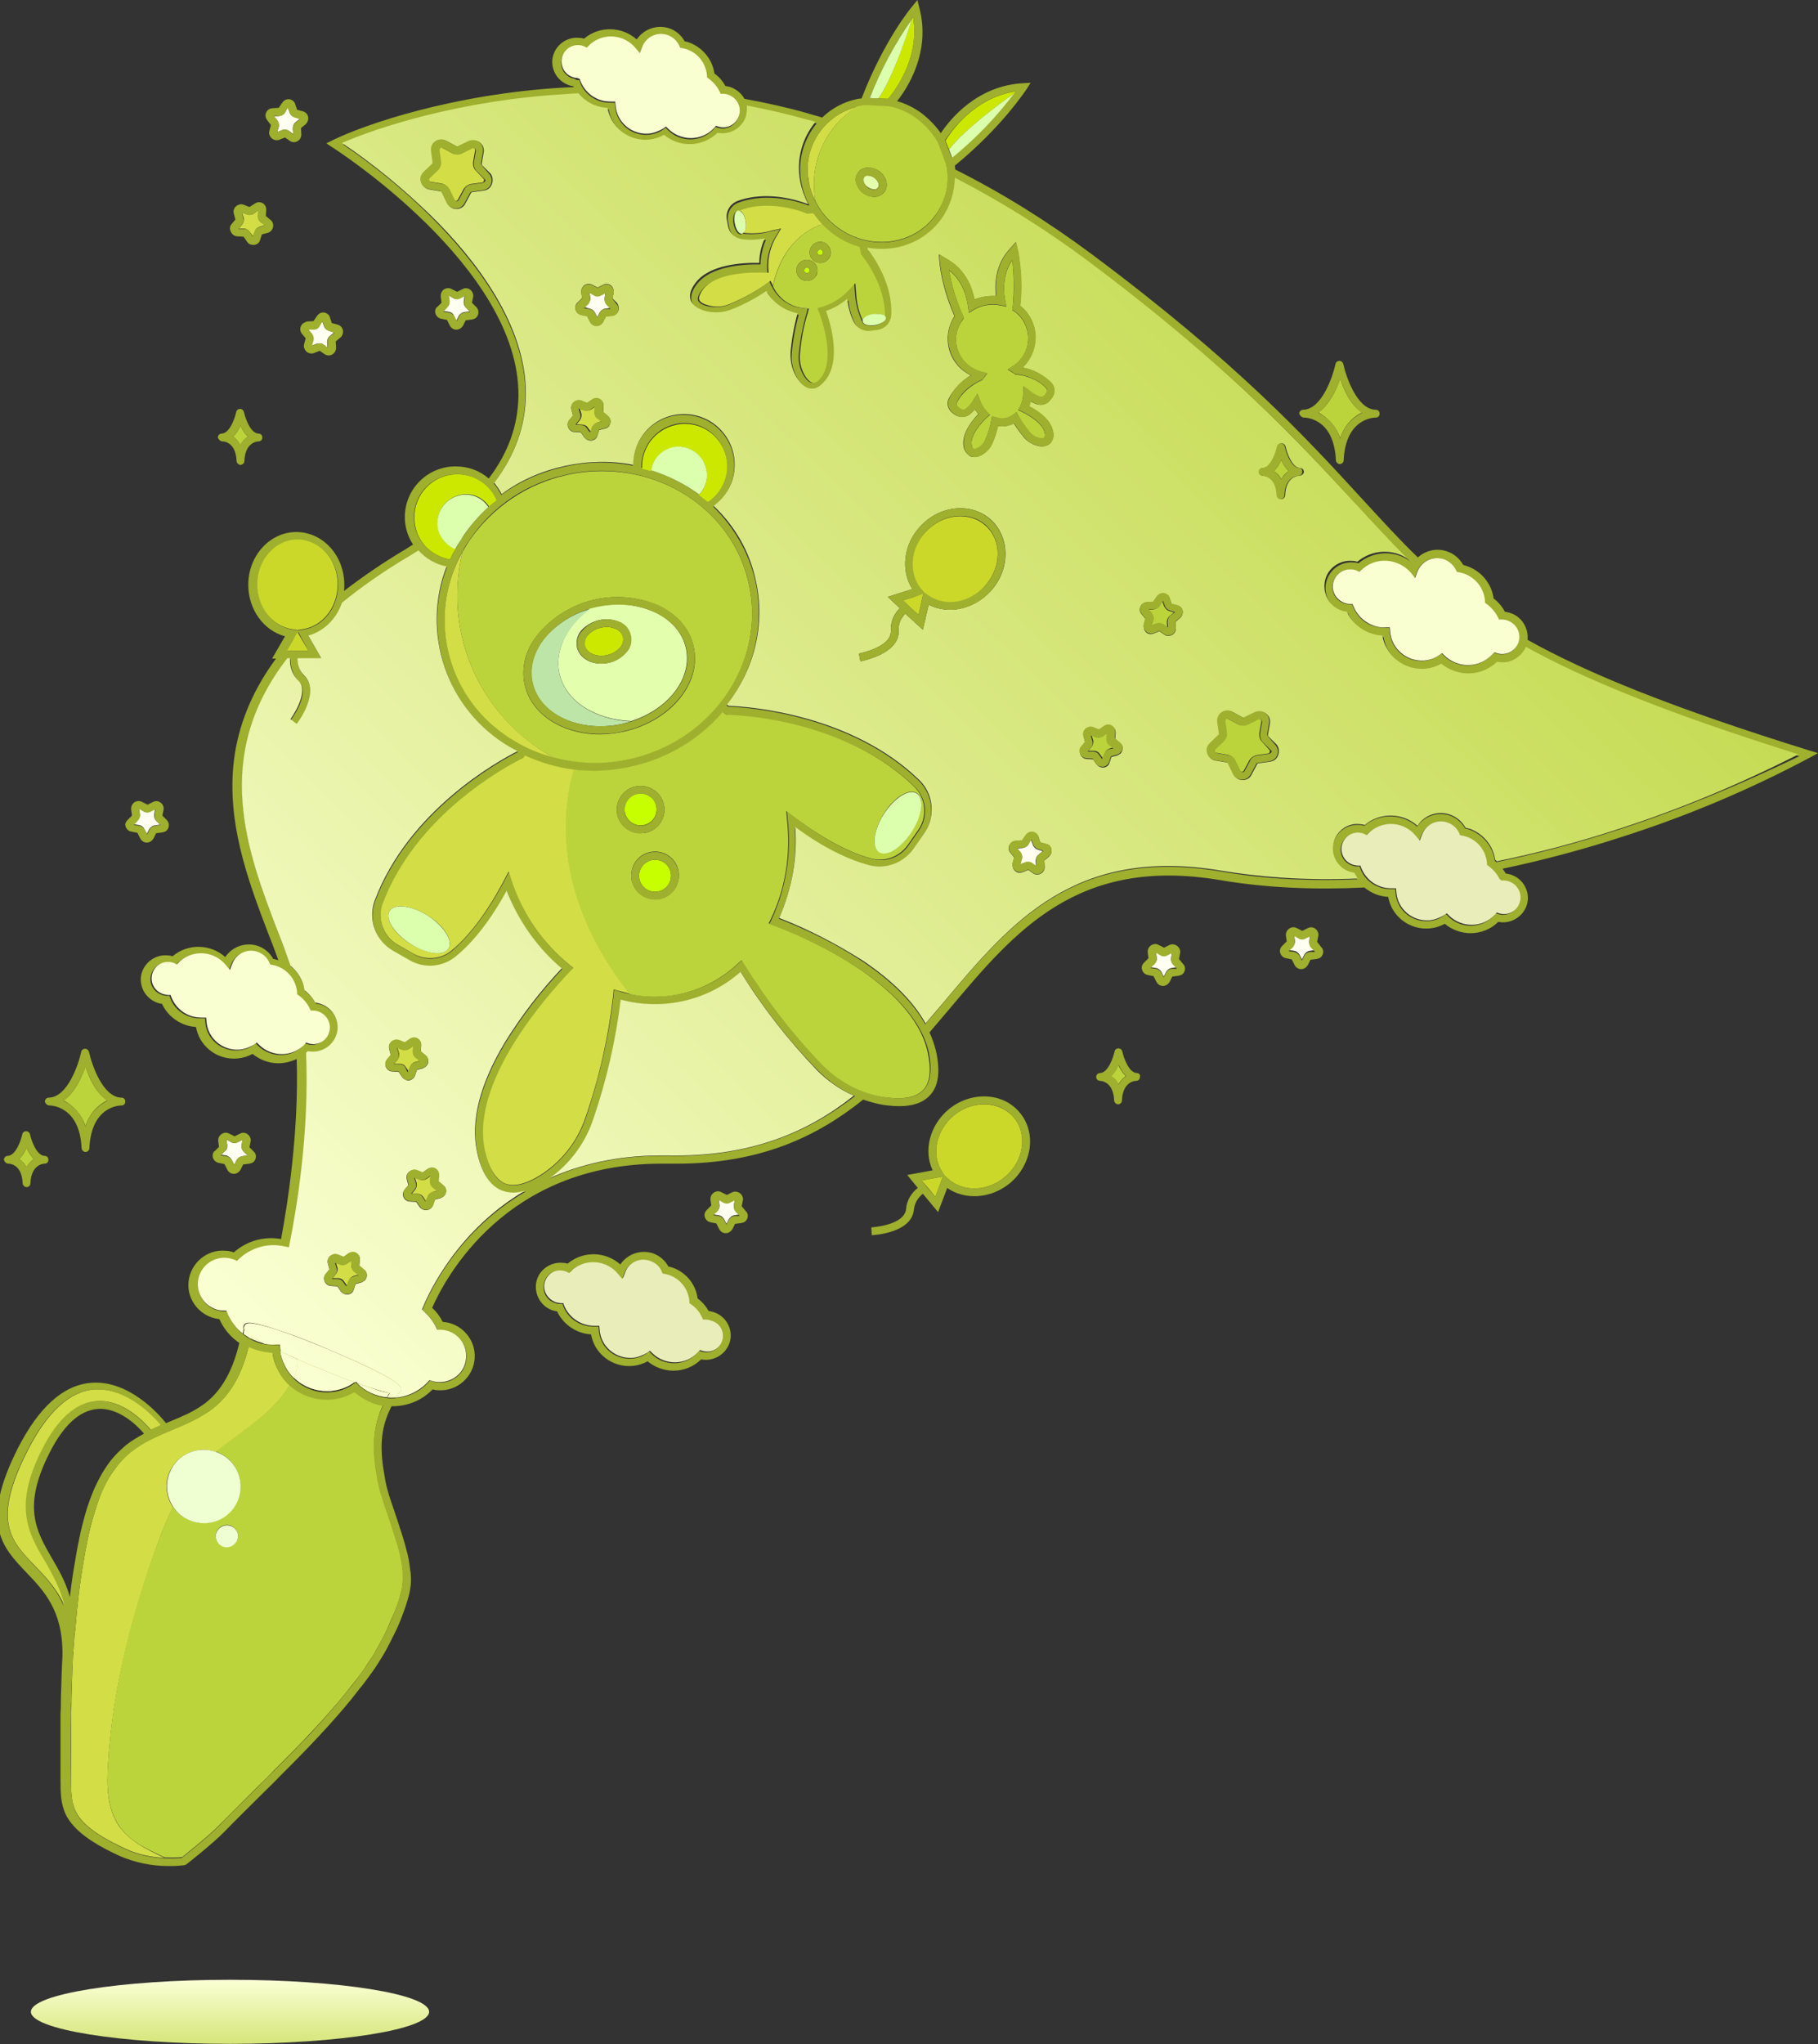 <?xml version="1.0" encoding="utf-8"?>
<!-- Generator: Adobe Illustrator 26.3.1, SVG Export Plug-In . SVG Version: 6.00 Build 0)  -->
<svg version="1.1" xmlns="http://www.w3.org/2000/svg" xmlns:xlink="http://www.w3.org/1999/xlink" x="0px"
	 y="0px" viewBox="0 0 465.7 523.3" style="enable-background:new 0 0 465.7 523.3;" xml:space="preserve">
<rect x="0" y="0" width="465.7" height="523.3" fill="#333333" stroke="none"/>
<style type="text/css">
	.st0{fill:none;}
	.st1{fill:#BBD43B;}
	.st2{fill:#D3DD45;}
	.st3{fill:#9FAF2E;}
	.st4{fill:#F0FFD2;}
	.st5{fill:url(#SVGID_1_);}
	.st6{fill:url(#SVGID_00000116944177632700863370000009012417021541905556_);}
	.st7{fill:url(#SVGID_00000082361581932100598120000007112699518649425327_);}
	.st8{fill:url(#SVGID_00000144329267839942282880000003356147871041685174_);}
	.st9{fill:url(#SVGID_00000057107997915410651010000009391964642352752546_);}
	.st10{fill:url(#SVGID_00000097469946690469307020000012466889741828308661_);}
	.st11{fill:url(#SVGID_00000173848666800759748110000008409326634142932866_);}
	.st12{fill:url(#SVGID_00000183232952478737691280000007534499877189792444_);}
	.st13{fill:#CCE800;}
	.st14{fill:#DCFFAE;}
	.st15{fill:#E3FFAE;}
	.st16{fill:#BEE5A8;}
	.st17{fill:none;stroke:#9FAF2E;stroke-width:0;stroke-linecap:round;stroke-linejoin:round;}
	.st18{fill:#C8FF00;}
	.st19{fill:#CBD82A;}
	.st20{fill:#E9EDB9;}
	.st21{fill:#FAFFD2;}
	.st22{fill:#FEFFF0;}
	.st23{clip-path:url(#SVGID_00000104686245447230925010000013096401983674938788_);}
	.st24{fill:url(#rect_245_00000072242610300377591260000018241986205110441905_);}
  #produce-move{
  transform-origin:calc(100% * 239.1 / 465.7) calc(100% * 265.2 / 523.3);
  animation:fuwa 3s ease infinite;
}
@keyframes fuwa {
  0% {
    transform: translateY(0px);
  }
  50% {
    transform: translateY(20px);
  }
  100% {
    transform: translateY(0px);
  }
}
</style>
<g id="produce-move">
	<path class="st0" d="M20.2,394.4c0.1-0.7,0.3-1.3,0.4-2c0.6-2.8,1.4-5.6,2.4-8.4c0.2-0.6,0.4-1.2,0.7-1.8c0.7-1.8,1.5-3.5,2.5-5.1
		c0.9-1.5,1.9-3,3.1-4.3c0.9-1,1.9-2,2.9-2.8c1.5-1.2,3-2.2,4.7-3c-1.8-2-6.5-6.8-12-6.3c-4.5,0.4-8.6,4.1-12.2,11.2
		c-7,13.7-3.4,19.9,0.6,27c1.7,2.9,3.5,6.1,4.6,9.9c0.4-3.5,0.9-6.8,1.5-10.1C19.6,397.3,19.9,395.9,20.2,394.4z"/>
	<path class="st1" d="M90.8,356.2c-5.4,3.2-12.1,2.3-16.6-1.7c-4.1,7.3-12.2,11.6-18.9,17.1c0.2,0.1,0.3,0.1,0.5,0.2
		c4.8,2,7.1,7.5,5,12.3c0,0,0,0,0,0c-2,4.8-7.5,7.1-12.3,5c-1.8-0.7-3.2-1.9-4.2-3.4c-1.5,3.1-2.8,6.4-4,9.6
		c-6.7,18-11.4,36.8-12.6,56c-0.4,5.5-0.3,11.5,2.8,16.1c2.7,4,7.2,6,11.7,8.1c2.2,0.1,3.8,0,4.5-0.1c1.2-1,7-5.6,9.3-8
		c3.3-3.3,6.7-6.7,10-10c1.4-1.4,2.9-2.8,4.3-4.3c0.6-0.6,1.2-1.2,1.7-1.7c2-2,3.8-3.8,5.5-5.6c2-2.1,3.8-4,5.4-5.8
		c2.7-3,5.1-5.8,7.3-8.7c0.3-0.4,0.6-0.7,0.9-1.1c1.1-1.4,2.1-2.8,3-4.2c0.2-0.3,0.4-0.6,0.6-0.9c0.5-0.7,1.1-1.6,1.6-2.6
		c1-1.8,2.1-3.7,3-5.8c0.6-1.4,1.2-2.7,1.8-4.1c0.7-1.7,1.3-3.5,1.7-5.2c0.4-1.5,0.5-3.1,0.4-4.7c0-0.2,0-0.5,0-0.7
		c-0.2-1.7-0.5-3.4-0.9-5.1c-0.6-2.2-1.3-4.4-2-6.5l-0.8-2.4c-0.5-1.6-1.2-3.4-1.7-5.2c-0.4-1.5-0.8-2.9-1.1-4.4
		c-1.3-7.2-1.4-12.8,1.5-18.9c-0.9-0.1-1.8-0.4-2.7-0.7C93.7,358.3,92.1,357.4,90.8,356.2z M60.7,394.3c-0.6,1.4-2.3,2.1-3.7,1.5
		s-2.1-2.3-1.5-3.7c0.6-1.4,2.3-2.1,3.7-1.5c0,0,0,0,0,0C60.7,391.3,61.4,392.9,60.7,394.3z"/>
	<path class="st2" d="M18,465.3c0,0.1,0.2,0.3,0.5,0.6c-0.2-0.3-0.4-0.6-0.6-0.9C18,465.2,18,465.3,18,465.3z"/>
	<path class="st2" d="M30.5,467.5c-3.1-4.6-3.2-10.5-2.8-16.1c1.2-19.2,6-38,12.6-56c1.2-3.3,2.5-6.5,4-9.6
		c-1.7-2.5-2.2-5.9-0.9-8.9c2-4.6,7.2-6.9,11.9-5.2c6.7-5.5,14.7-9.8,18.9-17.1c-1-0.9-1.9-2-2.6-3.2c-0.9-1.6-1.6-3.3-1.8-5.2
		c-2.1-0.1-4.2-0.6-6.1-1.5c-1.5,6.1-4.3,12.7-10.4,16.7c-1.6,1-3.3,2-5,2.8c-0.5,0.2-1.1,0.5-1.6,0.7c-0.9,0.4-1.8,0.8-2.6,1.1
		c-3.9,1.6-7.5,3.2-10.6,5.7c-1,0.8-1.8,1.6-2.7,2.6c-1.1,1.3-2,2.6-2.9,4c-0.9,1.5-1.7,3.2-2.3,4.8c-0.2,0.6-0.4,1.1-0.6,1.7
		c-0.9,2.7-1.7,5.4-2.3,8.1c-0.1,0.7-0.3,1.3-0.4,2c-0.3,1.4-0.6,2.9-0.8,4.3c-1,5.6-1.7,11.4-2.2,17.8l-0.1,0.8
		c0,0.2,0,0.5-0.1,0.7l-0.3,4.1c0,0.4,0,0.7-0.1,1.1c-0.1,1.5-0.1,3.1-0.2,4.6c-0.1,2-0.1,4.2-0.2,6.3c0,1.3,0,2.7-0.1,4
		c0,5.5,0,11,0,17.1c0,2.6,0,5.6,1.2,8c1.9,4.1,7.8,7.3,12.8,9.6c3.4,1.6,7.1,2.2,9.9,2.3C37.7,473.5,33.3,471.4,30.5,467.5z"/>
	<path class="st3" d="M463.4,192.1c-34.7-10.8-56.5-19.6-72.1-28.3c0.3-2.9-1.4-5.8-4.2-6.8c-0.5-0.2-1.1-0.3-1.6-0.4
		c-0.7-1.3-1.7-2.5-2.9-3.4c-0.5-3.8-3.1-6.9-6.6-8.2c-0.4-0.1-0.8-0.3-1.2-0.4c-0.9-1.6-2.3-2.8-4-3.4c-2.7-1-5.6-0.3-7.6,1.5
		c-4.8-4.6-9.3-9.6-14.3-15c-14.2-15.5-31.9-34.8-69.2-62.6c-11.3-8.4-23-15.7-35-21.7c0-0.3-0.1-0.6-0.1-1
		C257,32.2,262.7,23.1,263,22.8l1-1.6l-1.9,0.1c-11.8,0.6-18.8,9.3-21.1,12.8c-1.3-1.9-3-3.6-4.9-5.1c-1.9-1.4-4.1-2.5-6.3-3.1
		c2.6-3.3,8.7-12.5,5.7-23.9L235,0l-1.2,1.5c-0.3,0.3-7.2,8.5-13.1,23.7c-0.3,0-0.6,0.1-0.9,0.1c-3.6,0.7-6.7,2.4-9.2,4.8
		c-1.2-0.4-2.5-0.7-3.7-1.1c-5.3-1.5-10.7-2.7-16.2-3.7c-0.7-1.3-1.9-2.3-3.3-2.9c-0.5-0.2-1-0.3-1.6-0.4c-0.7-1.3-1.7-2.4-2.8-3.2
		c-0.5-3.6-3-6.6-6.4-7.9c-0.4-0.1-0.8-0.3-1.2-0.3c-0.8-1.5-2.2-2.7-3.8-3.3c-3.1-1.1-6.6,0-8.5,2.8c-3.8-3.4-9.6-3.5-13.5-0.2
		c-0.3-0.1-0.7-0.2-1.1-0.2c-3.4-0.4-6.5,2-7,5.4c-0.4,3.4,2,6.5,5.4,7c0,0.1,0.1,0.1,0.1,0.2c-0.8,0-1.5,0.1-2.3,0.1
		c-28.5,1.6-51.4,9.5-59.5,13.5l-1.6,0.8l1.5,1c0.5,0.3,48.1,30.7,47.7,63.7c-0.1,7.5-2.6,14.5-7.6,21.1c-2.3-2-5.2-3.1-8.5-3.1
		c-7.2,0-13,5.8-13,13c0,2.6,0.8,5,2.1,7c-0.6,0.4-1.3,0.8-1.9,1.2c-5.9,3.5-11.1,7.1-15.8,10.7c0.1-0.5,0.1-1.1,0.1-1.6
		c0-7.5-5.5-13.5-12.3-13.5c-6.8,0-12.3,6.1-12.3,13.5c0,6.3,3.9,11.7,9.4,13.2l-3.3,5.7l1,0c-5.6,7.6-9.1,15.6-10.5,24.1
		c-2.7,16.8,3.3,32.6,8.6,46.5c0.9,2.2,1.7,4.4,2.5,6.6c0,0-0.1,0-0.1,0c-0.4-0.1-0.8-0.3-1.2-0.3c-0.8-1.5-2.2-2.7-3.8-3.3
		c-3.1-1.1-6.6,0-8.5,2.8c-3.8-3.4-9.6-3.5-13.5-0.2c-0.3-0.1-0.7-0.2-1.1-0.2c-3.4-0.4-6.5,2-7,5.4c-0.4,3.4,2,6.5,5.4,7
		c1.6,3.4,5,5.7,8.7,5.9c0.2,1.1,0.6,2.2,1.1,3.1c2.7,4.7,8.6,6.4,13.4,3.8c1.8,1.5,4.2,2.4,6.6,2.4l0,0c1.6,0,3.2-0.4,4.7-1.1
		c0.6,18.9-2.4,37.5-4,46.1c-4.4-0.8-8.8,0.5-12.1,3.4c-0.6-0.2-1.3-0.4-2-0.4c-4.8-0.5-9.1,3.1-9.6,7.9c-0.5,4.8,3.1,9.1,7.9,9.6
		c1.1,2.5,2.9,4.6,5.1,6.1c-1.4,5.9-4,12.3-9.7,16.1c-1.5,1-3.1,1.9-4.8,2.6c-0.5,0.2-1,0.5-1.6,0.7c-0.9,0.4-1.7,0.7-2.6,1.1
		c0,0-0.1,0-0.1,0c-1.8-2.3-9.6-11.1-19.2-10.3c-7.1,0.6-13.3,6.2-18.7,16.7c-9.8,19.4-4,25.4,2.1,31.8c4.6,4.8,9.4,9.8,9.3,21.1
		l0,0c0,0,0,0.1,0,0.1c-0.1,1.5-0.1,3.1-0.2,4.6c-0.1,2.1-0.1,4.2-0.2,6.3c0,1.4,0,2.7-0.1,4.1c0,5.5,0,11,0,17.1c0,2.8,0,6,1.4,8.8
		c0.1,0.2,0.2,0.4,0.3,0.6c0.2,0.3,0.4,0.6,0.6,0.9c2.7,3.9,8.2,6.9,12.8,9c3.9,1.7,8.2,2.6,12.4,2.6H44c1.1,0,2.1-0.1,3.2-0.2
		l0.5-0.2c0.3-0.2,7.1-5.6,9.7-8.3c3.2-3.3,6.7-6.7,10-10c1.4-1.4,2.9-2.8,4.3-4.3c0.6-0.6,1.2-1.2,1.7-1.7c2-2,3.8-3.8,5.5-5.6
		c2-2.1,3.8-4,5.5-5.9c2.7-3,5.2-5.9,7.4-8.8v0c0.3-0.4,0.6-0.8,0.9-1.1c1.1-1.4,2.1-2.8,3.1-4.2c0.2-0.3,0.4-0.6,0.6-0.9
		c0.5-0.8,1.1-1.7,1.7-2.7c1.1-1.8,2.1-3.9,3.1-5.9c0.7-1.4,1.3-2.8,1.8-4.2c0.7-1.8,1.3-3.6,1.8-5.5c0.4-1.7,0.6-3.5,0.4-5.3
		c0-0.3,0-0.5-0.1-0.8c-0.2-1.8-0.5-3.7-1-5.4c-0.6-2.3-1.3-4.5-2-6.6l-0.8-2.4c-0.5-1.6-1.2-3.4-1.7-5.1c-0.4-1.4-0.8-2.8-1-4.2
		c-1.3-7.1-1.4-12.4,1.7-18.4c0.1,0,0.1,0,0.2,0l0,0c3.9,0,7.6-1.5,10.3-4.3c0.5,0.1,1,0.2,1.5,0.2c4.8,0.3,9-3.4,9.3-8.2
		c0.3-4.8-3.4-9-8.2-9.3c-0.7-1.4-1.6-2.6-2.7-3.6c3.3-7.5,18.7-36.9,58.7-36.9c0.6,0,1.2,0,1.8,0c0.7,0,1.4,0,2.2,0
		c21.3,0,35.9-6.9,47.7-16.4c2.1,0.7,4.2,1.3,6.4,1.5c5,0.6,8.7-0.3,10.8-2.7c2.2-2.4,2.6-6.3,1.4-11.5c-0.4-1.5-0.9-3-1.6-4.5
		c1.7-2,3.4-4,5.1-6c16.9-20.1,32.9-39.1,69.3-33c12.4,2.1,24.9,2.5,37,1.9c1.7,1.4,3.8,2.3,6.1,2.4c0.2,1.1,0.6,2.2,1.1,3.1
		c2.7,4.7,8.6,6.4,13.4,3.8c1.8,1.5,4.2,2.4,6.6,2.4v0c2.6,0,5.2-1,7.1-2.9c3,0.6,6.1-1.1,7.2-4c1.2-3.2-0.5-6.8-3.7-8
		c-0.5-0.2-1-0.3-1.6-0.4c-0.2-0.4-0.5-0.8-0.8-1.2c11.4-2.4,21.8-5.3,30.7-8.2c16.6-5.3,32.7-12.1,48.1-20.3l2-1.1L463.4,192.1z
		 M362.4,148l0.6-1.7c1.1-2.7,4.1-4.1,6.9-3.1c1.4,0.5,2.5,1.5,3,2.8l0.2,0.5l0.5,0.1c3.6,0.6,6.4,3.6,6.7,7.3l0,0.5l0.4,0.3
		c1.3,0.9,2.3,2,2.9,3.4l0.3,0.6l0.7,0c0.5,0,1.1,0.1,1.6,0.3c2.2,0.8,3.4,3.3,2.7,5.5c-0.8,2.3-3.2,3.6-5.6,2.8l-0.6-0.2l-0.5,0.5
		c-0.1,0.1-0.1,0.1-0.2,0.2c-3.3,3.4-8.7,3.4-12.1,0.1l-0.6-0.6l-0.7,0.5c-1.2,0.8-2.5,1.3-3.9,1.4c-4.5,0.3-8.4-3-8.7-7.5l-0.1-1
		l-1,0c-1.1,0-2.2-0.1-3.3-0.5c-2.3-0.8-4.1-2.6-5-4.9l-0.3-0.6l-0.7,0c-0.5,0-1-0.1-1.4-0.3c-2.3-0.8-3.5-3.4-2.6-5.7
		s3.4-3.5,5.7-2.6c0.1,0,0.1,0.1,0.2,0.1l0.6,0.3l0.5-0.5c0.1-0.1,0.3-0.3,0.5-0.4c3.6-3,9-2.5,12.1,1.1L362.4,148z M260.1,23.4
		c-0.1,0.2-0.2,0.3-0.4,0.5c-4.6,6.1-10,11.6-15.9,16.5c-0.2-0.5-0.5-1.3-0.8-2.1c-0.3-0.7-0.6-1.5-0.9-2.4h0
		C243.4,34,249.4,25,260.1,23.4z M233.6,4.9c0.1-0.2,0.2-0.3,0.3-0.5c1.8,10.6-4.9,19.1-6.4,20.9c-0.9,0-1.8-0.1-2.5-0.1
		c-0.9,0-1.6-0.1-2.2-0.1C225.6,18,229.2,11.2,233.6,4.9z M219.4,27.4c0.7-0.2,1.3-0.3,2-0.4c0.5,0,3.1,0.1,6.4,0.3
		c2.6,0.6,5,1.6,7.1,3.2c2.2,1.6,4,3.6,5.3,5.9c1.1,3,2,5.3,2.2,5.9c0.8,4.4-0.1,9.1-2.8,12.9c-5.6,7.7-16.7,9.1-24.9,3.2
		c-2.5-1.8-4.5-4.1-5.8-6.8c-0.8-1.5-1.3-3.2-1.7-4.9c-0.1-0.4-0.2-0.9-0.2-1.3C206,37,211.5,29.4,219.4,27.4z M226.8,81.4
		c0.1,0.8-1.1,1.6-2.7,1.9c-1.6,0.3-3.1-0.2-3.2-0.9c0,0,0,0,0-0.1c-0.1-0.1-0.2-0.2-0.2-0.3c-1-2.3-1.6-4.7-1.7-7.2l-0.2-2.3
		l-1.6,1.7c-1.9,2.1-4.3,3.6-7,4.4l-1.1,0.3l0.4,1c1,2.7,4,11.9,0.7,16.5c-0.5,0.7-1.3,1.6-2.1,1.6h0c-0.8,0-1.5-0.8-2-1.5
		c-1.1-1.6-1.6-3.6-1.5-5.6c0.3-3.6,1-7.2,2-10.7l0.3-1.2l-1.2-0.1c-3.5-0.3-6.5-2.5-8-5.6c0,0-0.1-0.1-0.1-0.1l-0.5-1.1l-1,0.7
		c-2.9,2.1-6.1,3.8-9.4,5.2c-1.8,0.7-3.9,0.8-5.8,0.3c-0.8-0.2-1.8-0.7-2.1-1.4c-0.2-0.7,0.3-1.8,0.9-2.5c3.4-4.5,12.9-4.5,15.8-4.4
		l1.1,0l-0.1-1.1c-0.1-2.9,0.6-5.7,2.1-8.2l1.2-2l-2.3,0.5c-2.4,0.7-4.8,0.9-7.3,0.6c0,0-0.1,0-0.1,0c-0.1,0.1-0.2,0.1-0.3,0.2
		c-0.8,0.1-1.6-1.1-1.9-2.7s0.2-3.1,0.9-3.2c0.1,0,0.3,0,0.4,0.1c0.1,0,0.1-0.1,0.2-0.1c7.5-2.8,15.9,0.4,16.8,0.8l0.2,0.1l0.3,0
		c0.4-0.1,0.8-0.1,1.2-0.1c0.1,0,0.1,0,0.2,0c0,0.1,0.1,0.1,0.1,0.2c0.6,0.9,1.3,1.8,2.1,2.6c2.6,2.8,5.9,4.8,9.6,5.8
		c0.1,0.6,0.2,1.1,0.3,1.6l0,0.3l0.2,0.2c1,1.3,6.1,7.9,5.8,15.6C226.6,81,226.8,81.2,226.8,81.4z M146.5,20
		c-2.2-0.8-3.3-3.2-2.5-5.4s3.2-3.3,5.4-2.5c0.1,0,0.1,0.1,0.2,0.1l0.6,0.3l0.5-0.5c0.1-0.1,0.3-0.3,0.4-0.4c3.5-2.9,8.7-2.4,11.6,1
		l1.1,1.3l0.6-1.6c1-2.6,3.9-4,6.6-3c1.3,0.5,2.4,1.4,2.9,2.7l0.2,0.5l0.5,0.1c3.5,0.6,6.1,3.5,6.4,7l0,0.5l0.4,0.3
		c1.2,0.8,2.2,1.9,2.8,3.3l0.3,0.6l0.6,0c0.5,0,1,0.1,1.5,0.3c2.1,0.8,3.3,3.1,2.6,5.3c-0.7,2.2-3.1,3.5-5.3,2.8l-0.6-0.2l-0.4,0.5
		c-0.1,0.1-0.1,0.1-0.2,0.2c-3.2,3.3-8.4,3.3-11.6,0.1l-0.6-0.6l-0.7,0.5c-1.1,0.8-2.4,1.2-3.8,1.3c-4.3,0.3-8.1-2.9-8.4-7.2l-0.1-1
		l-1,0c-1.1,0-2.1-0.1-3.1-0.5c-2.2-0.8-4-2.5-4.8-4.7l-0.2-0.6l-0.7,0C147.4,20.2,146.9,20.1,146.5,20z M114.6,121.7
		c5.3-1.2,10.5,1.6,12.5,6.4c-0.6,0.5-1.3,1.1-1.9,1.6c-2.4,2.2-4.6,4.7-6.5,7.5c-0.6,0.8-1.1,1.7-1.6,2.6c-0.1,0.2-0.3,0.5-0.4,0.7
		c-0.5,0.9-0.9,1.8-1.4,2.7c-4.3-0.7-8-3.9-9-8.4C105,128.8,108.7,123,114.6,121.7z M191.8,149.3c4.5,20-9.2,40.2-30.4,44.9
		c-6.5,1.5-13.3,1.3-19.6-0.4c-3.5-0.9-6.8-2.3-10-4.2c-0.8-0.5-1.7-1-2.5-1.6c-15.3-10.6-19.7-31-10.8-46.9c0.5-1,1.1-1.9,1.8-2.9
		c5.8-8.6,14.7-14.6,24.9-16.7c3-0.7,6-1,9.1-1l0,0C172.1,120.6,188,132.2,191.8,149.3z M172.9,108.6c0.8-0.2,1.6-0.3,2.4-0.3
		c5.1,0,9.5,3.5,10.6,8.5c1,4.6-1,9.1-4.7,11.5c-0.7-0.6-1.5-1.2-2.3-1.8c-3.7-2.7-7.8-4.8-12.3-6.2c-0.8-0.2-1.6-0.4-2.3-0.6
		C164.2,114.6,167.7,109.8,172.9,108.6z M66,149.7c0-6.4,4.6-11.5,10.3-11.5h0c5.7,0,10.3,5.2,10.3,11.5c0,5.9-3.9,10.8-9.1,11.5
		l-1.2,0.2l-1.2-0.2C69.9,160.5,66,155.5,66,149.7z M79,166.6l-2.7,0l-2.7,0l1.4-2.4l1.4-2.4L79,166.6z M66.1,267.7l-0.6-0.6
		l-0.7,0.5c-1.1,0.8-2.4,1.2-3.8,1.3c-4.3,0.3-8.1-2.9-8.4-7.2l-0.1-1l-1,0c-1.1,0-2.1-0.1-3.1-0.5c-2.2-0.8-4-2.5-4.8-4.7l-0.2-0.6
		l-0.7,0c-0.5,0-0.9-0.1-1.4-0.3c-2.2-0.8-3.3-3.2-2.5-5.4s3.2-3.3,5.4-2.5c0.1,0,0.1,0.1,0.2,0.1l0.6,0.3l0.5-0.5
		c0.1-0.1,0.3-0.3,0.4-0.4c3.5-2.9,8.7-2.4,11.6,1l1.1,1.3l0.6-1.6c1-2.6,3.9-4,6.6-3c1.3,0.5,2.4,1.4,2.9,2.7l0.2,0.5l0.5,0.1
		c3.5,0.6,6.1,3.5,6.4,7l0,0.5l0.4,0.3c1.2,0.8,2.2,1.9,2.8,3.3l0.3,0.6l0.6,0c0.5,0,1,0.1,1.5,0.3c2.1,0.8,3.3,3.1,2.6,5.3
		c-0.7,2.2-3.1,3.5-5.3,2.8l-0.6-0.2l-0.4,0.5c-0.1,0.1-0.1,0.1-0.2,0.2C74.6,270.8,69.4,270.9,66.1,267.7z M8.8,400.8
		c-6.1-6.4-11-11.4-1.8-29.5c5-9.8,10.7-15.1,17-15.6c0.4,0,0.7,0,1.1,0l0,0c7.5,0,13.9,6.6,16,9.1l-2.6,1.2c-1.7-2-7.2-7.9-14-7.3
		c-5.2,0.4-9.9,4.6-13.8,12.3c-7.5,14.7-3.5,21.6,0.7,28.9c1.9,3.4,3.9,6.8,4.9,11.2C14.5,406.7,11.5,403.6,8.8,400.8z M17.9,408.8
		c-1.1-3.9-2.9-7-4.6-9.9c-4.1-7.1-7.6-13.2-0.6-27c3.6-7.1,7.7-10.8,12.2-11.2c5.5-0.5,10.3,4.3,12,6.3c-1.6,0.9-3.2,1.8-4.7,3
		c-1,0.9-2,1.8-2.9,2.8c-1.2,1.3-2.2,2.8-3.1,4.3c-0.9,1.6-1.8,3.3-2.5,5.1c-0.2,0.6-0.5,1.2-0.7,1.8c-1,2.7-1.7,5.5-2.4,8.4
		c-0.1,0.7-0.3,1.3-0.4,2c-0.3,1.5-0.6,2.9-0.8,4.3C18.8,402,18.3,405.3,17.9,408.8z M96.6,378.6c0.3,1.5,0.6,3,1.1,4.4
		c0.5,1.8,1.2,3.6,1.7,5.2l0.8,2.4c0.7,2.1,1.4,4.3,2,6.5c0.4,1.7,0.8,3.4,0.9,5.1c0,0.2,0,0.5,0,0.7c0.1,1.6,0,3.2-0.4,4.7
		c-0.5,1.8-1,3.5-1.7,5.2c-0.5,1.3-1.1,2.7-1.8,4.1c-0.9,2-2,4-3,5.8c-0.6,1-1.1,1.9-1.6,2.6c-0.2,0.3-0.4,0.6-0.6,0.9
		c-1,1.4-2,2.8-3,4.2c-0.3,0.4-0.6,0.7-0.9,1.1c-2.2,2.8-4.6,5.7-7.3,8.7c-1.7,1.9-3.4,3.8-5.4,5.8c-1.7,1.8-3.5,3.6-5.5,5.6
		c-0.6,0.6-1.2,1.2-1.7,1.7c-1.4,1.4-2.9,2.8-4.3,4.3c-3.3,3.3-6.7,6.6-10,10c-2.3,2.4-8.1,7-9.3,8c-0.6,0.1-2.3,0.2-4.5,0.1
		c-2.8-0.1-6.5-0.7-9.9-2.3c-4.9-2.3-10.9-5.5-12.8-9.6c-1.1-2.4-1.2-5.4-1.2-8c-0.1-6.1-0.1-11.5,0-17.1c0-1.3,0-2.7,0.1-4
		c0-2.1,0.1-4.3,0.2-6.3c0.1-1.5,0.1-3.1,0.2-4.6c0-0.4,0-0.7,0.1-1.1l0.3-4.1c0-0.2,0-0.5,0.1-0.7l0.1-0.8
		c0.5-6.4,1.2-12.2,2.2-17.8c0.2-1.4,0.5-2.8,0.8-4.3c0.1-0.7,0.3-1.3,0.4-2c0.6-2.8,1.4-5.5,2.3-8.1c0.2-0.6,0.4-1.1,0.6-1.7
		c0.7-1.7,1.4-3.3,2.3-4.8c0.8-1.4,1.8-2.8,2.9-4c0.8-0.9,1.7-1.8,2.7-2.6c3.1-2.5,6.8-4.1,10.6-5.7c0.9-0.4,1.8-0.7,2.6-1.1
		c0.5-0.2,1.1-0.5,1.6-0.7c1.7-0.8,3.4-1.7,5-2.8c6.1-4,8.8-10.5,10.4-16.7c1.9,0.9,3.9,1.4,6.1,1.5c0.3,1.8,0.9,3.6,1.8,5.2
		c0.7,1.2,1.6,2.3,2.6,3.2c4.4,4,11.1,4.9,16.6,1.7c1.4,1.2,2.9,2.1,4.6,2.8c0.9,0.3,1.8,0.6,2.7,0.7
		C95.2,365.8,95.3,371.3,96.6,378.6z M108.5,334.6l-0.3,0.7l0.5,0.5c1.3,1.1,2.3,2.5,3.1,4.1l0.3,0.6l0.6,0c0.8,0,1.6,0.1,2.4,0.4
		c3.4,1.2,5.2,5,4.1,8.4c-1.1,3.5-5,5.5-8.5,4.3l-0.6-0.2l-0.4,0.5c-0.1,0.1-0.2,0.2-0.3,0.3c-2.2,2.3-5.1,3.5-8,3.7
		c-0.8,0.1-1.5,0.1-2.3,0c-2.7-0.3-5.4-1.5-7.5-3.5l-0.1-0.1l-0.4-0.4l-0.3,0.2l-0.4,0.3c-1.7,1.2-3.7,1.9-5.8,2
		c-3.6,0.3-7-1.1-9.4-3.5c-1.8-1.8-3-4.1-3.4-6.8c0-0.3-0.1-0.6-0.1-0.8l-0.1-1l-1,0c-1,0-2,0-3-0.2c-1.2-0.2-2.4-0.7-3.5-1.3
		c-0.6-0.3-1.2-0.7-1.8-1.2c-1.7-1.4-3.1-3.2-4-5.3l-0.2-0.6l-0.7,0c-0.8,0-1.5-0.2-2.2-0.4c-3.5-1.3-5.3-5.2-4-8.7
		c1.3-3.5,5.2-5.3,8.7-4c0.1,0,0.2,0.1,0.3,0.1l0.6,0.3l0.5-0.5c3.1-3,7.6-4.2,11.8-3.2l1,0.2l0.2-1c1.7-8.4,5.1-28.5,4.2-48.8
		c0.2-0.1,0.3-0.3,0.5-0.4c3,0.6,6.1-1.1,7.2-4c1.2-3.2-0.5-6.8-3.7-8c-0.5-0.2-1-0.3-1.6-0.4c-0.7-1.3-1.7-2.4-2.8-3.2
		c-0.4-2.5-1.7-4.8-3.6-6.3c-1-2.9-2.1-5.8-3.3-8.9c-7.8-20.5-17-44.6,2.5-69.8l0.7,0c0,1.9,0.5,4,2.2,5.8c3,3-2,9.7-2.1,9.8
		l1.6,1.2c0.3-0.3,6.1-8.2,1.9-12.4c-1.4-1.4-1.7-3-1.7-4.4l6.1,0l-3.1-5.4l-0.2-0.4c4-1.1,7.2-4.3,8.6-8.4
		c4.9-4,10.7-8.1,17.5-12.1c0.7-0.4,1.4-0.9,2.1-1.3c1.8,2.1,4.3,3.5,7.2,4.1c-6.6,17,0,36.8,16.3,46.3c0.6,0.4,1.3,0.7,1.9,1
		c-5.2,2.6-28,15.3-36.6,38.2c-1.8,4.9,0.2,10.3,4.7,12.9l4.2,2.4c3.8,2.1,8.5,1.7,11.9-1c4.5-3.7,8.8-9.3,13-16.8
		c2.9,7.7,7.8,14.6,14.1,19.9c-5.5,5.8-10.4,12.2-14.6,19c-6.4,10.7-8.8,20.1-7.1,28c1.1,5.2,3.2,8.5,6.2,9.8c1,0.4,2,0.6,3.1,0.6
		l0,0c1-0.1,2.1-0.2,3.1-0.5C117.6,314.9,110.3,330.3,108.5,334.6z M171.2,295.9c-0.6,0-1.2,0-1.8,0c-11.4,0-20.8,2.3-28.5,5.8
		c5.1-3.6,8.9-8.7,11-14.6c3.5-10.1,5.9-20.5,7.2-31.1c10.8,2.9,22.3,0.3,30.7-7.1c5.7,9.1,12.3,17.6,19.9,25.3
		c2.7,2.7,5.9,4.9,9.3,6.4C207.1,289.8,192.5,296.3,171.2,295.9z M236.7,278.9c-1.7,1.9-4.7,2.6-9.1,2.1c-6.3-0.8-12.2-3.7-16.7-8.2
		c-7.7-7.9-14.5-16.6-20.2-26l-0.6-1l-0.9,0.8c-7.5,7.1-17.9,9.9-27.8,7.9c-1-0.2-2-0.4-3-0.8l-1.1-0.3l-0.1,1.2
		c-1.2,10.8-3.7,21.5-7.2,31.8c-2.1,6-6.2,11.2-11.6,14.6c-3.7,2.3-6.8,3-9.1,2c-2.4-1-4-3.8-5-8.4c-3.7-17.5,15.8-39.6,21.9-45.9
		l0.8-0.8l-0.9-0.7c-7-5.7-12.2-13.2-15-21.8l-0.7-2.2l-1.1,2.1c-5.4,10.2-10.4,15.5-13.6,18.2c-2.7,2.2-6.6,2.6-9.6,0.8l-4.2-2.4
		c-3.7-2.1-5.3-6.5-3.8-10.4c8.6-22.7,31.4-35,35.9-37.3l0.2-0.1l0.1-0.2c0.1-0.1,0.2-0.3,0.3-0.4c3.9,1.8,8.1,3.1,12.5,3.6
		c1.8,0.2,3.5,0.3,5.3,0.3v0c3.2,0,6.4-0.4,9.6-1.1c9.5-2.1,17.5-7.2,23.3-13.9c0.3,0.2,0.6,0.4,0.9,0.6l0.2,0.1l0.3,0
		c5,0.2,30.8,2,47.7,18.4c3,3,3.4,7.6,1,11.1l-2.8,4c-2.1,2.9-5.7,4.2-9.1,3.3c-4-1-10.8-3.7-20.1-10.8l-1.8-1.4l0.2,2.3
		c1,8.7-0.5,17.5-4.2,25.5l-0.5,1l1,0.4c8.3,3.2,35.7,14.8,39.8,32.4C238.8,273.7,238.4,277,236.7,278.9z M385,225.6
		c0.5,0,1,0.1,1.5,0.3c2.1,0.8,3.3,3.1,2.6,5.3c-0.7,2.2-3.1,3.5-5.3,2.8l-0.6-0.2l-0.4,0.5c-0.1,0.1-0.1,0.1-0.2,0.2
		c-3.2,3.3-8.4,3.3-11.6,0.1l-0.6-0.6l-0.7,0.5c-1.1,0.8-2.4,1.2-3.8,1.3c-4.3,0.3-8.1-2.9-8.4-7.2l-0.1-1l-1,0
		c-1.1,0-2.1-0.1-3.1-0.5c-2.2-0.8-4-2.5-4.8-4.7l-0.2-0.6l-0.7,0c-0.5,0-0.9-0.1-1.4-0.3c-2.2-0.8-3.3-3.2-2.5-5.4s3.2-3.3,5.4-2.5
		c0.1,0,0.1,0.1,0.2,0.1l0.6,0.3l0.5-0.5c0.1-0.1,0.3-0.3,0.4-0.4c3.5-2.9,8.7-2.4,11.6,1l1.1,1.3l0.6-1.6c1-2.6,3.9-4,6.6-3
		c1.3,0.5,2.4,1.4,2.9,2.7l0.2,0.5l0.5,0.1c3.5,0.6,6.1,3.5,6.4,7l0,0.5l0.4,0.3c1.2,0.8,2.2,1.9,2.8,3.3l0.3,0.6L385,225.6z
		 M414.9,212.3c-11.3,3.7-21.8,6.4-31.6,8.4c-0.1-0.1-0.3-0.2-0.4-0.4c-0.5-3.6-3-6.6-6.4-7.9c-0.4-0.1-0.8-0.3-1.2-0.3
		c-0.8-1.5-2.2-2.7-3.8-3.3c-3.1-1.1-6.6,0-8.5,2.8c-3.8-3.4-9.6-3.5-13.5-0.2c-0.3-0.1-0.7-0.2-1.1-0.2c-3.4-0.4-6.5,2-7,5.4
		c-0.4,3.4,2,6.5,5.4,7c0.3,0.5,0.6,1,0.9,1.5c-14.2,0.6-25.9-0.4-34.9-2c-37.6-6.3-53.9,13.1-71.2,33.7c-1.5,1.8-3,3.6-4.6,5.4
		c-3.1-5.6-8.5-11-16.1-16.1c-6.7-4.4-13.9-8-21.4-10.9c3.3-7.3,4.7-15.3,4.1-23.3c7,5.1,13.4,8.4,19,9.8c4.2,1.1,8.7-0.6,11.2-4.1
		l2.8-4c3-4.2,2.5-10-1.2-13.7c-17.2-16.7-43.1-18.8-48.8-19c-0.2-0.1-0.3-0.2-0.5-0.3c6.9-8.9,9.9-20.4,7.4-31.8
		c-1.7-7.5-5.6-14-10.8-19.1c3.3-2.4,5.4-6.2,5.4-10.5c0-7.2-5.8-13-13-13s-13,5.8-13,13c0,0,0,0,0,0c-5.6-1.1-11.6-1.1-17.6,0.3
		c-5.8,1.3-11.3,3.7-16.1,7.2c-0.5-1-1.1-2-1.9-2.9c5.3-7,8-14.6,8.1-22.5c0.2-17.9-13.1-34.8-24.2-45.8C103.7,48.8,96,42.5,87.9,37
		c9.2-4.1,30.8-11,57.2-12.5c1.1-0.1,2.2-0.1,3.4-0.2c1.8,2.2,4.5,3.6,7.4,3.7c0.2,1.1,0.6,2.2,1.1,3.1c2.7,4.7,8.6,6.4,13.4,3.8
		c1.8,1.5,4.2,2.4,6.6,2.4v0c2.6,0,5.2-1,7.1-2.9c3,0.6,6.1-1.1,7.2-4c0.4-1,0.5-2,0.3-3c5,1,10,2.1,15,3.5c0.9,0.2,1.7,0.5,2.6,0.7
		c-3.4,4.1-5,9.7-3.9,15.3c0.4,2,1.1,3.9,2,5.7c-0.1,0-0.2,0-0.2,0c-2.1-0.8-10.3-3.6-18-0.7c-1.9,0.7-3,2.8-2.6,4.8l0.3,1.6
		c0.4,1.7,1.7,3,3.4,3.3c2,0.3,4,0.2,6-0.2c-0.9,2-1.3,4.2-1.4,6.3c-4.4-0.1-12.9,0.4-16.4,5.2c-1.2,1.6-1.6,3.1-1.2,4.3
		c0.4,1.2,1.5,2.1,3.4,2.7c2.3,0.7,4.8,0.6,7.1-0.3c3.1-1.3,6.1-2.9,8.9-4.7c1.7,3,4.6,5.1,8,5.7c-0.9,3.3-1.5,6.6-1.8,10
		c-0.2,2.4,0.5,4.8,1.9,6.9c1.1,1.6,2.3,2.4,3.6,2.4h0l0,0c1.3,0,2.6-0.8,3.7-2.5c3.5-4.9,1.3-13.2-0.1-17.4c2-0.7,3.8-1.8,5.4-3.1
		c0.2,2,0.8,4,1.7,5.9c0.8,1.5,2.4,2.4,4.2,2.3l1.6-0.2c2-0.2,3.6-1.9,3.8-3.9c0.4-7.9-4.3-14.6-6-16.7c0-0.2-0.1-0.3-0.1-0.5
		c1.1,0.2,2.3,0.3,3.5,0.3c6.1,0.1,11.8-2.8,15.4-7.6c2.3-3.2,3.5-6.9,3.5-10.6c11.5,5.8,22.8,12.8,33.7,21
		c37.2,27.7,54.8,46.9,68.9,62.4c4.7,5.2,9.1,9.9,13.6,14.3c-3.9-2.8-9.3-2.6-13.1,0.6c-0.4-0.1-0.7-0.2-1.1-0.2
		c-3.6-0.4-6.8,2.1-7.3,5.7s2.1,6.8,5.7,7.3c1.7,3.6,5.2,5.9,9.1,6.1c0.2,1.1,0.6,2.3,1.2,3.3c2.8,4.9,9,6.7,13.9,3.9
		c1.9,1.6,4.4,2.5,6.9,2.5l0,0c2.8,0,5.4-1.1,7.4-3c3,0.6,6-0.9,7.3-3.7c15.4,8.5,36.6,17.1,69.8,27.5
		C445.9,200.8,430.6,207.2,414.9,212.3z"/>
	<path class="st4" d="M43.5,376.9c-1.3,3-0.8,6.4,0.9,8.9c1,1.5,2.4,2.7,4.2,3.4c4.8,2,10.3-0.2,12.3-5c0,0,0,0,0,0
		c2-4.8-0.2-10.3-5-12.3c-0.2-0.1-0.3-0.1-0.5-0.2C50.7,370,45.4,372.2,43.5,376.9z"/>
	<path class="st4" d="M59.2,390.7C59.2,390.7,59.2,390.7,59.2,390.7c-1.4-0.6-3.1,0.1-3.7,1.5c-0.6,1.4,0.1,3.1,1.5,3.7
		s3.1-0.1,3.7-1.5C61.4,392.9,60.7,391.3,59.2,390.7z"/>
	<path class="st2" d="M10.8,371c3.9-7.7,8.6-11.9,13.8-12.3c6.8-0.6,12.3,5.3,14,7.3l2.6-1.2c-2.1-2.5-8.5-9.1-16-9.1l0,0
		c-0.3,0-0.7,0-1.1,0c-6.3,0.5-12,5.8-17,15.6c-9.2,18.1-4.4,23.1,1.8,29.5c2.7,2.8,5.6,5.8,7.6,10.2c-1-4.4-3-7.8-4.9-11.2
		C7.3,392.6,3.3,385.7,10.8,371z"/>
	
		<linearGradient id="SVGID_1_" gradientUnits="userSpaceOnUse" x1="91.029" y1="470.295" x2="91.873" y2="470.256" gradientTransform="matrix(363.577 -400.908 -405.904 -368.108 157856.156 209946.422)">
		<stop  offset="0" style="stop-color:#FAFFD2"/>
		<stop  offset="1" style="stop-color:#BBD43B"/>
	</linearGradient>
	<path class="st5" d="M383.5,169.4c-2,1.9-4.6,3-7.4,3l0,0c-2.5,0-4.9-0.9-6.9-2.5c-4.9,2.8-11.2,1-13.9-3.9c-0.6-1-1-2.1-1.2-3.3
		c-3.9-0.2-7.4-2.5-9.1-6.1c-3.6-0.4-6.1-3.7-5.7-7.3s3.7-6.1,7.3-5.7c0.4,0,0.7,0.1,1.1,0.2c3.8-3.2,9.2-3.4,13.1-0.6
		c-4.5-4.4-8.8-9.1-13.6-14.3c-14.2-15.4-31.8-34.7-68.9-62.4c-10.9-8.1-22.2-15.1-33.7-21c-0.1,3.7-1.2,7.4-3.5,10.6
		c-3.6,4.9-9.3,7.7-15.4,7.6c-1.2,0-2.4-0.1-3.5-0.3c0,0.2,0.1,0.4,0.1,0.5c1.7,2.2,6.4,8.8,6,16.7c-0.1,2.1-1.7,3.7-3.8,3.9
		l-1.6,0.2c-1.7,0.2-3.4-0.7-4.2-2.3c-0.9-1.8-1.4-3.8-1.7-5.9c-1.6,1.4-3.4,2.4-5.4,3.1c1.5,4.2,3.6,12.5,0.1,17.4
		c-1.2,1.6-2.4,2.5-3.7,2.5l0,0h0c-1.3,0-2.5-0.8-3.6-2.4c-1.4-2-2-4.4-1.9-6.9c0.3-3.4,0.9-6.7,1.8-10c-3.4-0.7-6.3-2.7-8-5.7
		c-2.8,1.9-5.8,3.5-8.9,4.7c-2.3,0.9-4.8,1-7.1,0.3c-1.8-0.6-3-1.5-3.4-2.7c-0.4-1.3,0-2.7,1.2-4.3c3.5-4.8,12-5.3,16.4-5.2
		c0-2.2,0.5-4.3,1.4-6.3c-2,0.4-4,0.5-6,0.2c-1.7-0.3-3.1-1.6-3.4-3.3l-0.3-1.6c-0.4-2,0.7-4,2.6-4.8c7.7-2.9,15.9-0.1,18,0.7
		c0.1,0,0.2,0,0.2,0c-0.9-1.8-1.6-3.7-2-5.7c-1.1-5.7,0.5-11.2,3.9-15.3c-0.9-0.3-1.7-0.5-2.6-0.7c-4.9-1.4-9.9-2.5-15-3.5
		c0.1,1,0,2-0.3,3c-1.1,2.9-4.1,4.6-7.2,4c-1.9,1.8-4.4,2.9-7.1,2.9v0c-2.4,0-4.7-0.8-6.6-2.4c-4.7,2.7-10.7,1-13.4-3.8
		c-0.5-1-0.9-2-1.1-3.1c-2.9-0.1-5.6-1.5-7.4-3.7c-1.1,0-2.2,0.1-3.4,0.2c-26.5,1.5-48.1,8.5-57.2,12.5c8.2,5.5,15.8,11.8,22.9,18.7
		c11.2,11,24.4,27.9,24.2,45.8c-0.1,8-2.8,15.5-8.1,22.5c0.7,0.9,1.4,1.8,1.9,2.9c4.7-3.5,10.2-5.9,16.1-7.2c6-1.3,12-1.4,17.6-0.3
		c0,0,0,0,0,0c0-7.2,5.8-13,13-13s13,5.8,13,13c0,4.3-2.1,8.1-5.4,10.5c5.3,5,9.2,11.5,10.8,19.1c2.6,11.5-0.5,22.9-7.4,31.8
		c0.2,0.1,0.3,0.2,0.5,0.3c5.7,0.2,31.6,2.3,48.8,19c3.7,3.6,4.2,9.4,1.2,13.7l-2.8,4c-2.5,3.5-7,5.2-11.2,4.1
		c-5.7-1.5-12.1-4.7-19-9.8c0.6,8-0.9,16-4.1,23.3c7.5,2.9,14.6,6.6,21.4,10.9c7.6,5.1,13,10.5,16.1,16.1c1.5-1.8,3.1-3.6,4.6-5.4
		c17.3-20.6,33.6-40,71.2-33.7c9,1.5,20.7,2.6,34.9,2c-0.3-0.5-0.6-1-0.9-1.5c-3.4-0.4-5.9-3.6-5.4-7c0.4-3.4,3.6-5.9,7-5.4
		c0.4,0,0.7,0.1,1.1,0.2c3.9-3.3,9.7-3.2,13.5,0.2c1.8-2.8,5.3-4,8.5-2.8c1.6,0.6,3,1.8,3.8,3.3c0.4,0.1,0.8,0.2,1.2,0.3
		c3.4,1.3,5.9,4.3,6.4,7.9c0.1,0.1,0.3,0.2,0.4,0.4c9.8-2,20.4-4.7,31.6-8.4c15.7-5.1,31-11.5,45.7-19c-33.2-10.4-54.4-19-69.8-27.5
		C389.5,168.5,386.5,170.1,383.5,169.4z M125.4,48.1c-0.4,0.4-0.9,0.6-1.5,0.7l-2.9,0.4c-0.2,0-0.3,0.1-0.4,0.3l-1.4,2.6
		c-0.4,0.9-1.3,1.4-2.3,1.4l0,0h0c-1,0-1.9-0.6-2.3-1.5l-1.3-2.7c-0.1-0.2-0.2-0.3-0.4-0.3l-2.9-0.5c-1.4-0.2-2.4-1.6-2.1-3
		c0.1-0.5,0.4-1.1,0.8-1.4l2.1-2c0.1-0.1,0.2-0.3,0.2-0.5l-0.4-2.9c-0.2-1.4,0.8-2.7,2.2-2.9c0.5-0.1,1.1,0,1.6,0.3l2.6,1.4
		c0.2,0.1,0.4,0.1,0.5,0l2.7-1.3c1.3-0.6,2.8-0.1,3.5,1.2c0.2,0.5,0.3,1.1,0.2,1.6l-0.5,2.9c0,0.2,0,0.4,0.2,0.5l2.1,2.1
		C126.4,45.4,126.4,47.1,125.4,48.1z M156,109.1c-0.2,0.3-0.6,0.5-1,0.6l-1.5,0.4l-0.5,1.5c-0.2,0.7-0.8,1.1-1.5,1.2
		c-0.1,0-0.1,0-0.2,0l0,0c-0.6,0-1.2-0.3-1.6-0.8l-0.9-1.3l-1.6-0.1c-1,0-1.8-0.9-1.8-1.9c0-0.4,0.2-0.8,0.4-1.1l1-1.2l-0.4-1.5
		c-0.3-1,0.3-2,1.3-2.3c0.4-0.1,0.8-0.1,1.2,0l1.5,0.6l1.3-0.9c0.9-0.6,2-0.3,2.6,0.5c0.2,0.3,0.3,0.7,0.3,1.1l-0.1,1.6l1.2,1
		C156.5,107.1,156.6,108.2,156,109.1z M157.9,80.3c-0.3,0.3-0.7,0.5-1.1,0.5l-1.6,0.2l-0.7,1.4c-0.3,0.6-1,1-1.7,1l0,0h0
		c-0.7,0-1.4-0.4-1.7-1.1l-0.7-1.4l-1.5-0.3c-1-0.2-1.7-1.1-1.5-2.2c0.1-0.4,0.3-0.8,0.6-1l1.1-1.1l-0.2-1.5c-0.1-1,0.6-2,1.6-2.1
		c0.4-0.1,0.8,0,1.2,0.2l1.4,0.7l1.4-0.7c0.9-0.5,2.1-0.1,2.5,0.8c0.2,0.4,0.2,0.8,0.2,1.2l-0.3,1.5l1.1,1.1
		C158.7,78.4,158.7,79.6,157.9,80.3z M253.7,151.4c-4.3,4.6-10.8,6-15.8,3.4l-0.1,0.4l-1.4,6l-4.5-4.1c-1,1-1.8,2.4-1.7,4.3
		c0.3,6-9.4,7.8-9.8,7.9v0l-0.4-2c0.1,0,8.4-1.6,8.2-5.8c-0.1-2.5,0.9-4.4,2.3-5.8l-3.1-2.9l6.3-2c-3-4.7-2.3-11.4,2-16
		c5-5.5,13.2-6.3,18.2-1.7C258.8,137.7,258.8,145.9,253.7,151.4z M269.3,218.3c-0.1,0.4-0.3,0.7-0.6,1l-1.2,1l0.1,1.6
		c0.1,1-0.7,1.9-1.8,2c0,0-0.1,0-0.1,0l0,0c-0.4,0-0.7-0.1-1-0.3l-1.3-0.9l-1.5,0.6c-1,0.4-2-0.1-2.4-1.1c-0.1-0.4-0.2-0.8-0.1-1.2
		l0.4-1.5l-1-1.2c-0.7-0.8-0.5-2,0.3-2.6c0.3-0.3,0.7-0.4,1.1-0.4l1.6-0.1l0.9-1.3c0.6-0.9,1.7-1.1,2.6-0.6c0.3,0.2,0.6,0.5,0.7,0.9
		l0.5,1.5l1.5,0.4C269,216.2,269.6,217.3,269.3,218.3z M269.7,110.5c0.3,1,0,2.2-0.7,3c-0.8,0.7-1.9,0.9-2.9,0.7
		c-1.4-0.3-2.7-1-3.7-2.1c-1-1.2-1.9-2.4-2.7-3.7c-1.3,0.6-2.7,0.9-4.1,0.7c-0.3,1.5-0.8,2.9-1.4,4.3c-0.6,1.3-1.6,2.4-2.8,3.1
		c-0.4,0.2-0.9,0.4-1.4,0.5c-0.2,0-0.3,0-0.5,0l0,0c-0.4,0-0.8-0.1-1.1-0.3c-0.9-0.6-1.5-1.5-1.6-2.6c-0.4-3,1.9-6.1,3.8-8.1
		c-0.3-0.4-0.6-0.8-0.9-1.2c-0.4,0.5-0.9,1-1.5,1.4c-1,0.7-2.3,0.7-3.4,0.1l-0.7-0.5c-1.2-0.8-1.7-2.4-1.1-3.7
		c1.3-2.5,3.3-4.6,5.7-6c-3.1-1.5-5.3-4.4-5.8-7.8c-0.4-2.6,0.2-5.2,1.6-7.4c-1.9-4.2-3.2-8.7-3.8-13.3l-0.2-2.5l2.2,1.3
		c4.8,2.8,6.4,7.6,6.9,10.3c1.7-0.7,3.6-1,5.5-0.9c-0.3-2.7-0.3-7.8,3.4-11.9l1.7-1.9l0.6,2.5c0.8,4.5,1,9.2,0.5,13.8
		c2.1,1.6,3.4,3.9,3.8,6.5c0.5,3.4-0.7,6.9-3.2,9.3c2.8,0.5,5.4,1.9,7.4,3.9c1,1.1,1,2.7,0.1,3.9l-0.5,0.6c-0.8,1-2.1,1.3-3.2,1
		c-0.7-0.2-1.3-0.5-1.9-0.9c-0.1,0.5-0.2,0.9-0.4,1.3C265.9,105.2,269.2,107.4,269.7,110.5z M287.2,192.7c-0.2,0.3-0.6,0.5-1,0.7
		l-1.5,0.4l-0.5,1.5c-0.2,0.7-0.8,1.1-1.5,1.2c-0.1,0-0.1,0-0.2,0l0,0c-0.6,0-1.2-0.3-1.6-0.8l-0.9-1.3l-1.6-0.1
		c-1,0-1.8-0.9-1.8-1.9c0-0.4,0.2-0.8,0.4-1.1l1-1.2l-0.4-1.5c-0.3-1,0.3-2,1.3-2.3c0.4-0.1,0.8-0.1,1.2,0l1.5,0.6l1.3-0.9
		c0.9-0.6,2-0.3,2.6,0.5c0.2,0.3,0.3,0.7,0.3,1.1l-0.1,1.6l1.2,1C287.7,190.7,287.8,191.8,287.2,192.7z M302.9,157.2
		c-0.1,0.4-0.3,0.7-0.6,1l-1.2,1l0.1,1.6c0.1,1-0.7,1.9-1.8,2c0,0-0.1,0-0.1,0l0,0c-0.4,0-0.7-0.1-1-0.3l-1.3-0.9l-1.5,0.6
		c-1,0.4-2.1-0.1-2.4-1.1c-0.1-0.4-0.2-0.8-0.1-1.2l0.4-1.5l-1-1.2c-0.7-0.8-0.5-2,0.3-2.6c0.3-0.3,0.7-0.4,1.1-0.4l1.6-0.1l0.9-1.3
		c0.6-0.9,1.7-1.1,2.6-0.6c0.3,0.2,0.6,0.5,0.7,0.9l0.5,1.5l1.5,0.4C302.6,155.2,303.2,156.2,302.9,157.2z M326.8,194.3
		c-0.4,0.4-0.9,0.6-1.5,0.7l-2.9,0.4c-0.2,0-0.3,0.1-0.4,0.3l-1.4,2.6c-0.4,0.9-1.3,1.4-2.3,1.4l0,0h0c-1,0-1.9-0.6-2.3-1.5
		l-1.3-2.7c-0.1-0.2-0.2-0.3-0.4-0.3l-2.9-0.5c-1.4-0.2-2.4-1.6-2.1-3c0.1-0.5,0.4-1.1,0.8-1.4l2.1-2c0.1-0.1,0.2-0.3,0.2-0.5
		l-0.4-2.9c-0.2-1.4,0.8-2.7,2.2-2.9c0.5-0.1,1.1,0,1.6,0.3l2.6,1.4c0.2,0.1,0.4,0.1,0.5,0l2.7-1.3c1.3-0.6,2.8-0.1,3.5,1.2
		c0.2,0.5,0.3,1.1,0.2,1.6l-0.5,2.9c0,0.2,0,0.4,0.2,0.5l2.1,2.1C327.8,191.6,327.8,193.3,326.8,194.3z M332.8,121.8L332.8,121.8
		c-0.4,0-3.4,0.2-3.6,5c0,0.5-0.5,1-1,1c0,0,0,0,0,0h0c0,0,0,0,0,0c-0.5,0-1-0.4-1-1c-0.2-4.8-3.3-5-3.6-5c-0.6,0-1-0.4-1-1
		c0-0.6,0.4-1,1-1c2.1-0.1,3.4-4.1,3.7-5.5c0.1-0.5,0.6-0.9,1.2-0.8c0.4,0.1,0.7,0.4,0.8,0.8c0.3,1.4,1.6,5.4,3.7,5.5
		c0.6,0,1,0.5,1,1S333.4,121.8,332.8,121.8z"/>
	
		<linearGradient id="SVGID_00000125599766828811063280000004671659191165438089_" gradientUnits="userSpaceOnUse" x1="91.031" y1="470.339" x2="91.875" y2="470.3" gradientTransform="matrix(363.577 -400.908 -405.904 -368.108 157856.156 209946.422)">
		<stop  offset="0" style="stop-color:#FAFFD2"/>
		<stop  offset="1" style="stop-color:#BBD43B"/>
	</linearGradient>
	<path style="fill:url(#SVGID_00000125599766828811063280000004671659191165438089_);" d="M131.5,305.3c-1,0-2.1-0.2-3.1-0.6
		c-3-1.3-5.1-4.6-6.2-9.8c-1.7-7.9,0.7-17.3,7.1-28c4.2-6.8,9.1-13.2,14.6-19c-6.3-5.3-11.1-12.2-14.1-19.9
		c-4.1,7.5-8.5,13.1-13,16.8c-3.4,2.8-8.1,3.2-11.9,1l-4.2-2.4c-4.5-2.6-6.5-8-4.7-12.9c8.6-22.9,31.4-35.6,36.6-38.2
		c-0.6-0.3-1.3-0.7-1.9-1c-16.3-9.5-22.9-29.3-16.3-46.3c-2.8-0.5-5.3-2-7.2-4.1c-0.7,0.4-1.4,0.9-2.1,1.3
		c-6.8,4-12.6,8.1-17.5,12.1c-1.4,4.1-4.6,7.3-8.6,8.4l0.2,0.4l3.1,5.4l-6.1,0c0,1.4,0.3,3,1.7,4.4c4.3,4.2-1.6,12.1-1.9,12.4l0,0h0
		c0,0,0,0,0,0l-1.6-1.2c0.1-0.1,5-6.9,2.1-9.8c-1.8-1.7-2.3-3.9-2.2-5.8l-0.7,0c-19.5,25.2-10.3,49.4-2.5,69.8c1.2,3,2.3,6,3.3,8.9
		c1.9,1.6,3.3,3.8,3.6,6.3c1.2,0.9,2.1,2,2.8,3.2c0.5,0,1.1,0.2,1.6,0.4c3.2,1.2,4.9,4.8,3.7,8c-1.1,2.9-4.1,4.6-7.2,4
		c-0.2,0.1-0.3,0.3-0.5,0.4c0.9,20.4-2.5,40.4-4.2,48.8l-0.2,1l-1-0.2c-4.2-1-8.6,0.2-11.8,3.2l-0.5,0.5l-0.6-0.3
		c-0.1,0-0.2-0.1-0.3-0.1c-3.5-1.3-7.4,0.5-8.7,4c-1.3,3.5,0.5,7.4,4,8.7c0.7,0.3,1.5,0.4,2.2,0.4l0.7,0l0.2,0.6
		c0.9,2.1,2.2,3.9,4,5.3c0.1-0.4,0.1-0.7,0.2-1.1c-0.1-0.3-0.1-0.6,0-0.9c0.4-0.9,1.1-1.4,7.3,0.6c3.9,1.2,8.8,3,13.8,5.2
		c20,8.4,19.4,9.9,19,10.8c-0.1,0.2-0.2,0.4-0.4,0.6c-0.3,0.4-0.5,0.8-0.8,1.2c2.9-0.2,5.8-1.5,8-3.7c0.1-0.1,0.2-0.2,0.3-0.3
		l0.4-0.5l0.6,0.2c3.5,1.1,7.4-0.8,8.5-4.3c1.1-3.5-0.7-7.2-4.1-8.4c-0.8-0.3-1.6-0.4-2.4-0.4l-0.6,0l-0.3-0.6
		c-0.7-1.5-1.8-2.9-3.1-4.1l-0.5-0.5l0.3-0.7c1.8-4.3,9.1-19.7,26.1-29.7C133.6,305.1,132.5,305.3,131.5,305.3L131.5,305.3z
		 M93.6,327.6c-0.2,0.3-0.6,0.5-1,0.7l-1.5,0.4l-0.5,1.5c-0.2,0.7-0.8,1.1-1.5,1.2c-0.1,0-0.1,0-0.2,0l0,0c-0.6,0-1.2-0.3-1.6-0.8
		l-0.9-1.3l-1.6-0.1c-1,0-1.8-0.9-1.8-1.9c0-0.4,0.2-0.8,0.4-1.1l1-1.2l-0.4-1.5c-0.3-1,0.3-2,1.3-2.3c0.4-0.1,0.8-0.1,1.2,0
		l1.5,0.6l1.3-0.9c0.9-0.6,2-0.4,2.6,0.5c0.2,0.3,0.3,0.7,0.3,1.1L92,324l1.2,1C94.1,325.6,94.2,326.8,93.6,327.6z M103,275.7
		l-0.9-1.3l-1.6-0.1c-1,0-1.8-0.9-1.8-1.9c0-0.4,0.2-0.8,0.4-1.1l1-1.2l-0.4-1.5c-0.3-1,0.3-2,1.3-2.3c0.4-0.1,0.8-0.1,1.2,0
		l1.5,0.6l1.3-0.9c0.9-0.6,2-0.4,2.6,0.5c0.2,0.3,0.3,0.7,0.3,1.1l-0.1,1.6l1.2,1c0.8,0.6,1,1.8,0.3,2.6c-0.2,0.3-0.6,0.5-1,0.7
		l-1.5,0.4l-0.5,1.5c-0.3,0.7-1,1.2-1.8,1.2l0,0C103.9,276.5,103.3,276.2,103,275.7z M113.9,306c-0.2,0.3-0.6,0.5-1,0.7l-1.5,0.4
		l-0.5,1.5c-0.3,0.7-1,1.2-1.8,1.2l0,0c-0.6,0-1.2-0.3-1.6-0.8l-0.9-1.3l-1.6-0.1c-1,0-1.8-0.9-1.8-1.9c0-0.4,0.2-0.8,0.4-1.1l1-1.2
		l-0.4-1.5c-0.3-1,0.3-2,1.3-2.3c0.4-0.1,0.8-0.1,1.2,0l1.5,0.6l1.3-0.9c0.9-0.6,2-0.4,2.6,0.5c0.2,0.3,0.3,0.7,0.3,1.1l-0.1,1.6
		l1.2,1C114.4,304,114.5,305.2,113.9,306z"/>
	
		<linearGradient id="SVGID_00000113314100162734304850000013549982939898568075_" gradientUnits="userSpaceOnUse" x1="91.025" y1="470.209" x2="91.869" y2="470.17" gradientTransform="matrix(363.577 -400.908 -405.904 -368.108 157856.156 209946.422)">
		<stop  offset="0" style="stop-color:#FAFFD2"/>
		<stop  offset="1" style="stop-color:#BBD43B"/>
	</linearGradient>
	<path style="fill:url(#SVGID_00000113314100162734304850000013549982939898568075_);" d="M189.7,248.8c-8.4,7.4-19.9,10-30.7,7.1
		c-1.3,10.6-3.7,21-7.2,31.1c-2.1,5.9-5.9,11-11,14.6c7.8-3.5,17.2-5.8,28.5-5.8c0.6,0,1.2,0,1.8,0c21.3,0.4,35.9-6,47.6-15.3
		c-3.4-1.5-6.6-3.7-9.3-6.4C202,266.4,195.4,258,189.7,248.8z"/>
	<path class="st1" d="M95.4,355.4c-1.2-0.4-2.5-0.8-3.9-1.3l0.1,0.1c2.1,2.1,4.8,3.2,7.5,3.5c0.2-0.4,0.4-0.8,0.7-1.1
		C98.3,356.4,96.8,356,95.4,355.4z"/>
	
		<linearGradient id="SVGID_00000126298479480775963310000018446333242279543969_" gradientUnits="userSpaceOnUse" x1="91.025" y1="470.217" x2="91.869" y2="470.178" gradientTransform="matrix(363.577 -400.908 -405.904 -368.108 157856.156 209946.422)">
		<stop  offset="0" style="stop-color:#FAFFD2"/>
		<stop  offset="1" style="stop-color:#BBD43B"/>
	</linearGradient>
	<path style="fill:url(#SVGID_00000126298479480775963310000018446333242279543969_);" d="M95.4,355.4c-1.2-0.4-2.5-0.8-3.9-1.3
		l0.1,0.1c2.1,2.1,4.8,3.2,7.5,3.5c0.2-0.4,0.4-0.8,0.7-1.1C98.3,356.4,96.8,356,95.4,355.4z"/>
	<path class="st1" d="M76.2,347.9c0,1.6-0.3,3.3-1,4.7c2.4,2.4,5.8,3.7,9.4,3.5c2.1-0.2,4.1-0.8,5.8-2l0.4-0.3c-2.8-1-6-2.3-9.2-3.6
		C79.7,349.4,77.9,348.7,76.2,347.9z"/>
	
		<linearGradient id="SVGID_00000061469320440741702430000006406767997366340765_" gradientUnits="userSpaceOnUse" x1="91.026" y1="470.238" x2="91.87" y2="470.2" gradientTransform="matrix(363.577 -400.908 -405.904 -368.108 157856.156 209946.422)">
		<stop  offset="0" style="stop-color:#FAFFD2"/>
		<stop  offset="1" style="stop-color:#BBD43B"/>
	</linearGradient>
	<path style="fill:url(#SVGID_00000061469320440741702430000006406767997366340765_);" d="M76.2,347.9c0,1.6-0.3,3.3-1,4.7
		c2.4,2.4,5.8,3.7,9.4,3.5c2.1-0.2,4.1-0.8,5.8-2l0.4-0.3c-2.8-1-6-2.3-9.2-3.6C79.7,349.4,77.9,348.7,76.2,347.9z"/>
	<path class="st2" d="M71.8,345.9c0.4,2.6,1.6,5,3.4,6.8c0.7-1.5,1.1-3.1,1-4.7C74.6,347.2,73.1,346.5,71.8,345.9z"/>
	
		<linearGradient id="SVGID_00000091724821268391220350000012345869382748522903_" gradientUnits="userSpaceOnUse" x1="91.027" y1="470.253" x2="91.871" y2="470.214" gradientTransform="matrix(363.577 -400.908 -405.904 -368.108 157856.156 209946.422)">
		<stop  offset="0" style="stop-color:#FAFFD2"/>
		<stop  offset="1" style="stop-color:#BBD43B"/>
	</linearGradient>
	<path style="fill:url(#SVGID_00000091724821268391220350000012345869382748522903_);" d="M71.8,345.9c0.4,2.6,1.6,5,3.4,6.8
		c0.7-1.5,1.1-3.1,1-4.7C74.6,347.2,73.1,346.5,71.8,345.9z"/>
	<path class="st2" d="M64.2,342.6c1.1,0.6,2.3,1,3.5,1.3c-1.5-0.8-2.6-1.4-3.4-1.9C64.2,342.2,64.2,342.4,64.2,342.6z"/>
	
		<linearGradient id="SVGID_00000059989306918934653990000010007085310459982722_" gradientUnits="userSpaceOnUse" x1="91.028" y1="470.271" x2="91.872" y2="470.232" gradientTransform="matrix(363.577 -400.908 -405.904 -368.108 157856.156 209946.422)">
		<stop  offset="0" style="stop-color:#FAFFD2"/>
		<stop  offset="1" style="stop-color:#BBD43B"/>
	</linearGradient>
	<path style="fill:url(#SVGID_00000059989306918934653990000010007085310459982722_);" d="M64.2,342.6c1.1,0.6,2.3,1,3.5,1.3
		c-1.5-0.8-2.6-1.4-3.4-1.9C64.2,342.2,64.2,342.4,64.2,342.6z"/>
	<path class="st3" d="M102.7,356.1c0.4-0.9,1-2.4-19-10.8c-5-2.1-9.9-4-13.8-5.2c-6.2-1.9-6.9-1.5-7.3-0.6c-0.1,0.3-0.2,0.6,0,0.9
		c-0.1,0.3-0.1,0.7-0.2,1.1c0.6,0.4,1.2,0.8,1.8,1.2c0-0.2,0.1-0.4,0.1-0.6c0.8,0.5,1.9,1.1,3.4,1.9c1,0.2,2,0.3,3,0.2l1,0l0.1,1
		c0,0.3,0.1,0.6,0.1,0.8c1.4,0.6,2.9,1.3,4.4,2c1.7,0.8,3.5,1.5,5.4,2.3c3.2,1.3,6.3,2.6,9.2,3.6l0.3-0.2l0.4,0.4
		c1.4,0.5,2.7,1,3.9,1.3c1.4,0.5,2.9,0.9,4.4,1.2c-0.2,0.4-0.5,0.8-0.7,1.1c0.8,0.1,1.5,0.1,2.3,0c0.2-0.4,0.5-0.8,0.8-1.2
		C102.4,356.5,102.6,356.3,102.7,356.1z"/>
	
		<linearGradient id="SVGID_00000044157979042199224780000012842789193458145972_" gradientUnits="userSpaceOnUse" x1="91.026" y1="470.243" x2="91.871" y2="470.204" gradientTransform="matrix(363.577 -400.908 -405.904 -368.108 157856.156 209946.422)">
		<stop  offset="0" style="stop-color:#FAFFD2"/>
		<stop  offset="1" style="stop-color:#BBD43B"/>
	</linearGradient>
	<path style="fill:url(#SVGID_00000044157979042199224780000012842789193458145972_);" d="M102.7,356.1c0.4-0.9,1-2.4-19-10.8
		c-5-2.1-9.9-4-13.8-5.2c-6.2-1.9-6.9-1.5-7.3-0.6c-0.1,0.3-0.2,0.6,0,0.9c-0.1,0.3-0.1,0.7-0.2,1.1c0.6,0.4,1.2,0.8,1.8,1.2
		c0-0.2,0.1-0.4,0.1-0.6c0.8,0.5,1.9,1.1,3.4,1.9c1,0.2,2,0.3,3,0.2l1,0l0.1,1c0,0.3,0.1,0.6,0.1,0.8c1.4,0.6,2.9,1.3,4.4,2
		c1.7,0.8,3.5,1.5,5.4,2.3c3.2,1.3,6.3,2.6,9.2,3.6l0.3-0.2l0.4,0.4c1.4,0.5,2.7,1,3.9,1.3c1.4,0.5,2.9,0.9,4.4,1.2
		c-0.2,0.4-0.5,0.8-0.7,1.1c0.8,0.1,1.5,0.1,2.3,0c0.2-0.4,0.5-0.8,0.8-1.2C102.4,356.5,102.6,356.3,102.7,356.1z"/>
	<path class="st1" d="M197.9,236.8l-1-0.4l0.5-1c3.8-7.9,5.2-16.7,4.2-25.5l-0.2-2.3l1.8,1.4c9.3,7,16.1,9.8,20.1,10.8
		c3.4,0.9,7-0.5,9.1-3.3l2.8-4c2.4-3.4,2-8.1-1-11.1c-17-16.5-42.7-18.3-47.7-18.4l-0.3,0l-0.2-0.1c-0.3-0.2-0.6-0.4-0.9-0.6
		c-5.7,6.7-13.8,11.8-23.3,13.9c-3.1,0.7-6.4,1.1-9.6,1.1v0c-1.8,0-3.5-0.1-5.3-0.3c-3.3,11.3-5.1,32.7,14.4,57.5
		c9.9,2.1,20.3-0.8,27.8-7.9l0.9-0.8l0.6,1c5.8,9.4,12.5,18.1,20.2,26c4.5,4.5,10.4,7.5,16.7,8.2c4.3,0.5,7.4-0.2,9.1-2.1
		c1.7-1.9,2-5.2,1-9.7C233.6,251.6,206.2,239.9,197.9,236.8z M226.4,208.3c2.6-4.2,6.4-6.5,8.4-5.3c2,1.2,1.4,5.6-1.2,9.8
		s-6.4,6.5-8.4,5.3h0C223.2,216.9,223.8,212.5,226.4,208.3z M158,207.3c0-3.4,2.7-6.1,6.1-6.1c3.4,0,6.1,2.7,6.1,6.1
		c0,2.8-2,5.3-4.8,5.9c-0.4,0.1-0.9,0.1-1.3,0.1C160.7,213.3,158,210.6,158,207.3z M169.1,230.1c-0.4,0.1-0.9,0.1-1.3,0.1
		c-3.4,0-6.1-2.7-6.1-6.1c0-3.4,2.7-6.1,6.1-6.1c3.4,0,6.1,2.7,6.1,6.1C173.9,227,171.9,229.5,169.1,230.1z"/>
	<path class="st2" d="M147,197c-4.3-0.5-8.5-1.8-12.5-3.6c-0.1,0.1-0.2,0.3-0.3,0.4l-0.1,0.2l-0.2,0.1c-4.5,2.2-27.4,14.6-35.9,37.3
		c-1.4,3.9,0.2,8.3,3.8,10.4l4.2,2.4c3.1,1.7,6.9,1.4,9.6-0.8c3.2-2.6,8.2-7.9,13.6-18.2l1.1-2.1l0.7,2.2c2.8,8.6,8,16.1,15,21.8
		l0.9,0.7l-0.8,0.8c-6.1,6.4-25.7,28.4-21.9,45.9c1,4.5,2.7,7.3,5,8.4c2.3,1,5.4,0.3,9.1-2c5.4-3.4,9.5-8.5,11.6-14.6
		c3.6-10.3,6-21,7.2-31.8l0.1-1.2l1.1,0.3c1,0.3,2,0.5,3,0.8C141.9,229.7,143.7,208.3,147,197z M114.9,242.8c-1.2,2-5.6,1.4-9.8-1.2
		c-4.2-2.6-6.5-6.4-5.3-8.4s5.6-1.4,9.8,1.2S116.1,240.8,114.9,242.8z"/>
	<path class="st13" d="M172.3,114.6C172.3,114.6,172.3,114.6,172.3,114.6c3.9-0.9,7.7,1.6,8.6,5.5c0.5,2.5-0.2,4.9-1.9,6.6
		c0.8,0.6,1.5,1.2,2.3,1.8c3.7-2.4,5.7-7,4.7-11.5c-1.1-5-5.5-8.5-10.6-8.5c-0.8,0-1.6,0.1-2.4,0.3c-5.3,1.2-8.8,6-8.5,11.2
		c0.8,0.2,1.6,0.4,2.3,0.6C167.2,117.6,169.4,115.2,172.3,114.6z"/>
	<path class="st14" d="M180.9,120c-0.9-3.9-4.7-6.3-8.6-5.5c0,0,0,0,0,0c-3,0.7-5.1,3.1-5.5,5.9c4.5,1.4,8.6,3.5,12.3,6.2
		C180.7,124.9,181.5,122.5,180.9,120z"/>
	<path class="st13" d="M115.3,143.2c0.4-0.9,0.9-1.8,1.4-2.7c-2.2-0.8-3.9-2.7-4.4-5.2c-0.9-3.9,1.6-7.7,5.5-8.6c0,0,0,0,0,0
		c3-0.7,5.9,0.6,7.5,3c0.6-0.6,1.3-1.1,1.9-1.6c-2-4.8-7.2-7.6-12.5-6.4c-5.9,1.3-9.6,7.2-8.3,13.1
		C107.3,139.3,111,142.5,115.3,143.2z"/>
	<path class="st14" d="M117.7,126.8C117.7,126.8,117.7,126.8,117.7,126.8c-3.9,0.9-6.3,4.7-5.5,8.6c0.5,2.4,2.3,4.3,4.4,5.2
		c0.1-0.2,0.3-0.5,0.4-0.7c0.5-0.9,1.1-1.7,1.6-2.6c1.9-2.8,4.1-5.3,6.5-7.5C123.6,127.4,120.6,126.1,117.7,126.8z"/>
	<path class="st1" d="M154.3,120.6c-3.1,0-6.1,0.3-9.1,1c-10.1,2.2-19,8.2-24.9,16.7c-0.6,0.9-1.2,1.9-1.8,2.9
		c-1.7,7.1-1.8,14.4-0.2,21.6h0c3,13.3,11.6,24.7,23.5,31.1c6.4,1.7,13.1,1.9,19.6,0.4c21.2-4.7,34.9-24.9,30.4-44.9
		C188,132.2,172.1,120.6,154.3,120.6L154.3,120.6z M168.6,155c4.9,2.3,8.1,6,9.1,10.6c2.1,9.3-5.9,19-17.9,21.7
		c-2,0.4-4,0.7-6.1,0.7l0,0c-9.5,0-17.6-5-19.3-12.7c-1-4.6,0.3-9.3,3.8-13.4C145.9,153.2,158.1,150.5,168.6,155z"/>
	<path class="st2" d="M118.3,162.8L118.3,162.8c-1.6-7.1-1.5-14.5,0.2-21.6c-9,15.9-4.5,36.3,10.8,46.9c0.8,0.6,1.6,1.1,2.5,1.6
		c3.1,1.9,6.5,3.3,10,4.2C129.9,187.4,121.3,176.1,118.3,162.8z"/>
	<path class="st15" d="M143.3,172.4L143.3,172.4c1.6,7.1,9.1,11.8,18.4,12.2c9.6-3.1,15.7-11,14-18.7c-0.9-3.9-3.7-7.2-8-9.2
		c-2.9-1.3-6.1-2-9.3-2l0,0c-1.9,0-3.8,0.2-5.7,0.6c-0.5,0.1-1,0.2-1.6,0.4C145.2,160.2,142,166.5,143.3,172.4z M158.6,159.2
		c2.5,1,3.7,3.8,2.7,6.4c-0.2,0.6-0.6,1.1-1,1.5c-1.1,1.3-2.7,2.2-4.4,2.6c-0.6,0.1-1.2,0.2-1.9,0.2c0,0,0,0,0,0c0,0,0,0,0,0h0h0
		c-3,0-5.6-1.6-6.2-4.2c-0.3-1.6,0.1-3.2,1.2-4.4C151.5,158.7,155.3,157.8,158.6,159.2z"/>
	<path class="st16" d="M136.4,174.8c1.8,8.2,12.2,12.9,23,10.5c0.8-0.2,1.6-0.4,2.3-0.6c-9.2-0.4-16.8-5.1-18.4-12.2l0,0
		c-1.3-6,1.9-12.2,7.9-16.6c-4.4,1.2-8.4,3.7-11.5,7.2C136.7,166.7,135.5,170.8,136.4,174.8z"/>
	<path class="st3" d="M138.2,161.8c-3.4,4.1-4.8,8.9-3.8,13.4c1.7,7.7,9.8,12.7,19.3,12.7l0,0c2,0,4.1-0.2,6.1-0.7
		c11.9-2.7,19.9-12.4,17.9-21.7c-1-4.6-4.2-8.3-9.1-10.6C158.1,150.5,145.9,153.2,138.2,161.8z M151.2,155.8c0.5-0.1,1-0.3,1.6-0.4
		c1.9-0.4,3.8-0.6,5.7-0.6l0,0c3.2,0,6.4,0.6,9.3,2c4.3,2,7.1,5.3,8,9.2c1.7,7.6-4.5,15.6-14,18.7c-0.8,0.2-1.5,0.5-2.3,0.6
		c-10.8,2.4-21.2-2.3-23-10.5c-0.9-3.9,0.3-8.1,3.3-11.7C142.8,159.6,146.8,157.1,151.2,155.8z"/>
	<path class="st13" d="M155.5,167.7c1.3-0.3,2.4-0.9,3.3-1.9c1.1-1.1,1.2-3,0-4.1c-0.3-0.3-0.7-0.6-1.1-0.7
		c-0.7-0.3-1.5-0.5-2.3-0.5l0,0c-0.5,0-1,0.1-1.5,0.2c-1.3,0.3-2.4,0.9-3.3,1.9c-0.7,0.7-1,1.7-0.8,2.7
		C150.3,167.2,152.8,168.3,155.5,167.7z"/>
	<path class="st3" d="M147.9,165.7c0.6,2.5,3.1,4.2,6.2,4.2c0.6,0,1.3-0.1,1.9-0.2c1.7-0.4,3.2-1.3,4.4-2.6c0.4-0.4,0.8-1,1-1.5
		c1-2.5-0.2-5.4-2.7-6.4c-3.3-1.4-7.1-0.5-9.4,2.1C148,162.5,147.6,164.2,147.9,165.7z M150.6,162.6c0.9-1,2-1.6,3.3-1.9
		c0.5-0.1,1-0.2,1.5-0.2l0,0c0.8,0,1.6,0.2,2.3,0.5c0.4,0.1,0.8,0.4,1.1,0.7c1.1,1.1,1.1,3,0,4.1c-0.9,1-2,1.6-3.3,1.9
		c-2.7,0.6-5.2-0.5-5.6-2.4C149.7,164.3,150,163.3,150.6,162.6z"/>
	<line class="st17" x1="154.1" y1="169.9" x2="154.1" y2="169.9"/>
	<line class="st17" x1="154.1" y1="169.9" x2="154.1" y2="169.9"/>
	<path class="st14" d="M225.2,218.2L225.2,218.2c2,1.2,5.7-1.1,8.4-5.3s3.2-8.6,1.2-9.8c-2-1.2-5.7,1.1-8.4,5.3
		C223.8,212.5,223.2,216.9,225.2,218.2z"/>
	<path class="st18" d="M165,211.2c2.2-0.5,3.6-2.7,3.1-4.9c-0.4-1.9-2.1-3.2-4-3.2c-0.3,0-0.6,0-0.9,0.1c-2.2,0.5-3.6,2.7-3.1,4.9
		S162.8,211.7,165,211.2z"/>
	<path class="st3" d="M165.4,213.2c2.8-0.6,4.8-3.1,4.8-5.9c0-3.4-2.7-6.1-6.1-6.1c-3.4,0-6.1,2.7-6.1,6.1c0,3.4,2.7,6.1,6.1,6.1
		C164.5,213.3,164.9,213.3,165.4,213.2z M160.1,208.2c-0.5-2.2,0.9-4.4,3.1-4.9c0.3-0.1,0.6-0.1,0.9-0.1c1.9,0,3.6,1.3,4,3.2
		c0.5,2.2-0.9,4.4-3.1,4.9C162.8,211.7,160.6,210.4,160.1,208.2z"/>
	<path class="st18" d="M167.8,220.1c-0.3,0-0.6,0-0.9,0.1c-2.2,0.5-3.6,2.7-3.1,4.9c0.5,2.2,2.7,3.6,4.9,3.1
		c2.2-0.5,3.6-2.7,3.1-4.9C171.4,221.4,169.7,220.1,167.8,220.1z"/>
	<path class="st3" d="M167.8,218.1c-3.4,0-6.1,2.7-6.1,6.1c0,3.4,2.7,6.1,6.1,6.1c0.4,0,0.9,0,1.3-0.1c2.8-0.6,4.8-3.1,4.8-5.9
		C173.9,220.8,171.2,218.1,167.8,218.1z M168.7,228.2c-2.2,0.5-4.4-0.9-4.9-3.1c-0.5-2.2,0.9-4.4,3.1-4.9c0.3-0.1,0.6-0.1,0.9-0.1
		c1.9,0,3.6,1.3,4,3.2C172.3,225.5,170.9,227.7,168.7,228.2z"/>
	<path class="st14" d="M109.6,234.4c-4.2-2.6-8.6-3.2-9.8-1.2s1.1,5.7,5.3,8.4c4.2,2.7,8.6,3.2,9.8,1.2
		C116.1,240.8,113.7,237.1,109.6,234.4z"/>
	<path class="st1" d="M208.4,54.6c-0.1,0-0.1,0-0.2,0l0.3,0.2C208.5,54.7,208.4,54.7,208.4,54.6z"/>
	<path class="st1" d="M220.7,65.3l-0.2-0.2l0-0.3c-0.1-0.5-0.2-1-0.3-1.6c-3.7-1-7-3.1-9.6-5.8c-3,1-10.2,4.6-12.6,15.9
		c1.5,3.2,4.5,5.3,8,5.6l1.2,0.1l-0.3,1.2c-1.1,3.5-1.7,7-2,10.7c-0.1,2,0.4,3.9,1.5,5.6c0.5,0.7,1.2,1.5,2,1.5h0
		c0.8,0,1.6-0.9,2.1-1.6c3.3-4.6,0.3-13.8-0.7-16.5l-0.4-1l1.1-0.3c2.7-0.8,5.1-2.3,7-4.4l1.6-1.7l0.2,2.3c0.1,2.5,0.6,4.9,1.7,7.2
		c0.1,0.1,0.2,0.2,0.2,0.3c0-0.7,1.1-1.5,2.7-1.8c1.2-0.2,2.2,0,2.8,0.4C226.8,73.2,221.7,66.5,220.7,65.3z M208.9,70.8
		c-0.5,0.7-1.3,1.1-2.2,1.1l0,0c-1.5,0-2.7-1.2-2.7-2.7c0-1.5,1.2-2.7,2.7-2.7c1.5,0,2.7,1.2,2.7,2.7
		C209.4,69.8,209.3,70.4,208.9,70.8z M212.3,66.2c-0.5,0.7-1.3,1.1-2.2,1.1c-1.5,0-2.7-1.2-2.7-2.7c0-1.5,1.2-2.7,2.7-2.7
		s2.7,1.2,2.7,2.7C212.8,65.1,212.7,65.7,212.3,66.2z"/>
	<path class="st2" d="M210.6,57.4c-0.7-0.8-1.4-1.6-2.1-2.6l-0.3-0.2c-0.4,0-0.8,0.1-1.2,0.1l-0.3,0l-0.2-0.1
		c-0.9-0.4-9.3-3.6-16.8-0.8c-0.1,0-0.1,0.1-0.2,0.1c0.6,0.2,1.3,1.3,1.5,2.7c0.2,1.4,0,2.6-0.6,3c0,0,0.1,0,0.1,0
		c2.4,0.3,4.9,0.1,7.3-0.6l2.3-0.5l-1.2,2c-1.5,2.5-2.2,5.3-2.1,8.2l0.1,1.1l-1.1,0c-2.9-0.1-12.4-0.2-15.8,4.4
		c-0.5,0.7-1.1,1.8-0.9,2.5c0.2,0.7,1.3,1.2,2.1,1.4c1.9,0.6,3.9,0.5,5.8-0.3c3.3-1.4,6.5-3.1,9.4-5.2l1-0.7l0.5,1.1
		c0,0,0.1,0.1,0.1,0.1C200.4,62,207.6,58.4,210.6,57.4z"/>
	<path class="st14" d="M191,56.7c-0.2-1.4-0.8-2.4-1.5-2.7c-0.1,0-0.3-0.1-0.4-0.1c-0.8,0.1-1.2,1.5-0.9,3.2s1.1,2.9,1.9,2.7
		c0.1,0,0.2-0.1,0.3-0.2C191,59.3,191.2,58.1,191,56.7z"/>
	<path class="st14" d="M223.7,80.4c-1.6,0.2-2.8,1-2.7,1.8c0,0,0,0,0,0.1c0.1,0.8,1.5,1.2,3.2,0.9c1.6-0.3,2.9-1.1,2.7-1.9
		c0-0.2-0.2-0.4-0.4-0.6C225.9,80.4,224.8,80.3,223.7,80.4z"/>
	<path class="st18" d="M210.1,63.9L210.1,63.9c0,0-0.1,0-0.1,0c-0.2,0-0.3,0.1-0.5,0.3c-0.2,0.3-0.2,0.7,0.2,1
		c0.3,0.2,0.7,0.2,1-0.2c0.2-0.3,0.2-0.7-0.2-1C210.4,63.9,210.3,63.9,210.1,63.9z"/>
	<path class="st3" d="M210.1,61.9c-1.5,0-2.7,1.2-2.7,2.7c0,1.5,1.2,2.7,2.7,2.7c0.9,0,1.7-0.4,2.2-1.1c0.3-0.5,0.5-1,0.5-1.6
		C212.8,63.1,211.6,61.9,210.1,61.9z M210.7,65c-0.2,0.3-0.7,0.4-1,0.2c-0.3-0.2-0.4-0.7-0.2-1c0.1-0.1,0.3-0.2,0.5-0.3
		c0,0,0.1,0,0.1,0v0c0.1,0,0.3,0,0.4,0.1C210.9,64.2,210.9,64.7,210.7,65z"/>
	<path class="st18" d="M206.7,68.5c-0.4,0-0.7,0.3-0.7,0.7c0,0.4,0.3,0.7,0.7,0.7c0.4,0,0.7-0.3,0.7-0.7c0-0.2-0.1-0.4-0.3-0.6
		C207,68.6,206.9,68.5,206.7,68.5z"/>
	<path class="st3" d="M206.7,66.5c-1.5,0-2.7,1.2-2.7,2.7c0,1.5,1.2,2.7,2.7,2.7l0,0c0.9,0,1.7-0.4,2.2-1.1c0.3-0.5,0.5-1,0.5-1.6
		C209.4,67.8,208.2,66.5,206.7,66.5z M206.7,69.9c-0.4,0-0.7-0.3-0.7-0.7c0-0.4,0.3-0.7,0.7-0.7c0.1,0,0.3,0,0.4,0.1
		c0.2,0.1,0.3,0.3,0.3,0.6C207.4,69.6,207.1,69.9,206.7,69.9z"/>
	<path class="st1" d="M213,33.4L213,33.4c-3.8,5.2-5.3,11.8-4.1,18.1c1.3,2.7,3.3,5,5.8,6.8c8.1,5.9,19.3,4.5,24.9-3.2
		c2.8-3.8,3.7-8.5,2.8-12.9c-0.2-0.5-1-2.9-2.2-5.9c-1.3-2.2-3-4.2-5.3-5.9c-2.1-1.6-4.6-2.7-7.1-3.2c-3.3-0.2-5.8-0.3-6.4-0.3
		c-0.7,0.1-1.4,0.2-2,0.4C216.9,29,214.7,31,213,33.4z M221.2,43.1c0.4-0.1,0.7-0.2,1.1-0.2c1,0,2,0.3,2.9,0.9
		c1.9,1.4,2.5,3.7,1.4,5.3c-0.6,0.8-1.6,1.3-2.7,1.3v0c-2.1-0.1-3.9-1.4-4.5-3.4C218.8,45.5,219.6,43.7,221.2,43.1z"/>
	<path class="st2" d="M207,45.3c0.1,0.4,0.1,0.9,0.2,1.3c0.3,1.7,0.9,3.4,1.7,4.9c-1.2-6.3,0.3-12.9,4.1-18.1v0
		c1.7-2.4,3.9-4.4,6.4-6C211.5,29.4,206,37,207,45.3z"/>
	<path class="st15" d="M222.3,47.9c1,0.7,2.2,0.8,2.6,0.1c0.5-0.6,0-1.8-0.9-2.5c-0.5-0.3-1-0.5-1.6-0.6l0,0h-0.1
		c-0.6-0.1-1.1,0.4-1.2,1c0,0.2,0,0.4,0.1,0.6C221.4,47.1,221.8,47.6,222.3,47.9z"/>
	<path class="st3" d="M223.9,50.4L223.9,50.4c1,0,2-0.4,2.7-1.3c1.1-1.5,0.5-3.9-1.4-5.3c-0.8-0.6-1.8-1-2.9-0.9
		c-0.4,0-0.7,0-1.1,0.2c-1.6,0.6-2.5,2.3-1.9,3.9C220,49,221.8,50.4,223.9,50.4z M222.4,45L222.4,45L222.4,45c0.6,0,1.2,0.2,1.6,0.6
		c1,0.7,1.4,1.8,0.9,2.5c-0.5,0.6-1.7,0.6-2.6-0.1c-0.5-0.3-0.8-0.8-1-1.4c-0.1-0.2-0.1-0.4-0.1-0.6C221.2,45.3,221.8,44.9,222.4,45
		z"/>
	<path class="st13" d="M243.1,38.3c3-4.3,12.8-11.6,16.7-14.4c0.1-0.2,0.2-0.3,0.4-0.5C249.4,25,243.4,34,242.2,36h0
		C242.5,36.8,242.8,37.6,243.1,38.3z"/>
	<path class="st13" d="M227.5,25.3c1.5-1.8,8.2-10.3,6.4-20.9c-0.1,0.2-0.2,0.3-0.3,0.5c-1.5,4.6-5.4,16.1-8.6,20.3
		C225.8,25.2,226.6,25.3,227.5,25.3z"/>
	<path class="st14" d="M233.6,4.9c-4.4,6.3-8,13-10.8,20.2c0.6,0,1.3,0.1,2.2,0.1C228.2,21,232.2,9.5,233.6,4.9z"/>
	<path class="st14" d="M243.1,38.3c0.3,0.8,0.6,1.5,0.8,2.1c5.9-4.8,11.3-10.4,15.9-16.5C255.8,26.7,246.1,34,243.1,38.3z"/>
	<path class="st1" d="M267.5,101.3l0.5-0.6c0.3-0.4,0.3-0.9,0-1.3c-2.5-2.8-6.5-3.4-7.6-3.5l-0.3,0l-0.2-0.2
		c-0.1-0.1-0.3-0.2-0.5-0.3l-1.3-0.8l1.3-0.8c2.9-1.8,4.4-5.2,3.9-8.5c-0.4-2.2-1.6-4.3-3.5-5.6l-0.5-0.3l0.1-0.6
		c0.4-4.1,0.4-8.2-0.1-12.2c-2.8,4.1-2.1,8.9-1.8,10.4l0.3,1.5l-1.5-0.3c-2.3-0.5-4.8-0.1-6.8,1.1l-1.3,0.8l-0.2-1.5
		c-0.2-1.5-1-6.4-4.9-9.4c0.7,4,1.9,8,3.6,11.7l0.2,0.5l-0.3,0.5c-1.4,1.8-2,4.1-1.6,6.4c0.6,3.4,3.1,6.1,6.4,6.9l1.5,0.4l-0.9,1.2
		c-0.1,0.1-0.2,0.2-0.2,0.3l-0.2,0.2l-0.2,0.1c-0.8,0.3-4.6,2.2-6.3,5.7c-0.2,0.4,0,0.9,0.4,1.2l0.7,0.5c0.3,0.2,0.8,0.2,1.1,0
		c0.8-0.6,1.5-1.4,2-2.3l1.1-1.7l0.7,1.9c0.4,1.1,1,2,1.8,2.8l0.7,0.7l-0.8,0.7c-1.3,1.2-4.3,4.4-3.9,7c0.1,0.6,0.3,1,0.5,1.1
		c0.1,0.1,0.3,0.1,0.4,0c0.3-0.1,0.5-0.1,0.7-0.3c0.9-0.5,1.6-1.2,1.9-2.1c0.7-1.6,1.2-3.2,1.5-4.9l0.2-1.1l1.1,0.3
		c1.5,0.5,3.1,0.2,4.3-0.7l0.9-0.7l0.5,1c0.8,1.5,1.8,3,3,4.3c0.6,0.7,1.5,1.3,2.5,1.4c0.3,0.1,0.9,0.1,1.1-0.1
		c0.2-0.4,0.3-0.8,0.1-1.2c-0.4-2.6-4.3-4.7-5.9-5.5l-0.9-0.4l0.5-0.9c0.5-1,0.8-2.1,0.8-3.2l0.1-2l1.5,1.2c0.8,0.7,1.7,1.2,2.7,1.6
		C266.8,101.7,267.2,101.6,267.5,101.3z"/>
	<path class="st3" d="M265.8,103.5c1.2,0.4,2.5,0,3.2-1l0.5-0.6c0.9-1.1,0.9-2.8-0.1-3.9c-2-2-4.6-3.4-7.4-3.9
		c2.5-2.4,3.7-5.8,3.2-9.3c-0.4-2.6-1.8-4.9-3.8-6.5c0.5-4.6,0.3-9.2-0.5-13.8l-0.6-2.5l-1.7,1.9c-3.7,4.1-3.7,9.2-3.4,11.9
		c-1.9-0.2-3.8,0.1-5.5,0.9c-0.5-2.7-2.1-7.6-6.9-10.3l-2.2-1.3l0.2,2.5c0.6,4.6,1.9,9,3.8,13.3c-1.5,2.2-2,4.8-1.6,7.4
		c0.6,3.4,2.7,6.3,5.8,7.8c-2.5,1.3-4.5,3.4-5.7,6c-0.6,1.3-0.1,2.9,1.1,3.7l0.7,0.5c1,0.7,2.4,0.6,3.4-0.1c0.5-0.4,1-0.9,1.5-1.4
		c0.2,0.4,0.5,0.9,0.9,1.2c-1.9,1.9-4.2,5-3.8,8.1c0.1,1.1,0.6,2.1,1.6,2.6c0.4,0.2,0.7,0.3,1.1,0.3l0,0c0.2,0,0.3,0,0.5,0
		c0.5-0.1,0.9-0.2,1.4-0.5c1.3-0.7,2.3-1.8,2.8-3.1c0.6-1.4,1.1-2.9,1.4-4.3c1.4,0.2,2.8,0,4.1-0.7c0.8,1.3,1.7,2.6,2.7,3.7
		c0.9,1.1,2.2,1.8,3.7,2.1c1,0.3,2.1,0,2.9-0.7c0.7-0.8,1-1.9,0.7-3c-0.5-3.1-3.8-5.3-6.1-6.5c0.2-0.4,0.3-0.9,0.4-1.3
		C264.5,103,265.1,103.3,265.8,103.5z M262.2,98.8l-0.1,2c0,1.1-0.3,2.2-0.8,3.2l-0.5,0.9l0.9,0.4c1.6,0.8,5.5,2.9,5.9,5.5
		c0.1,0.4,0.1,0.8-0.1,1.2c-0.2,0.2-0.8,0.2-1.1,0.1c-1-0.2-1.9-0.7-2.5-1.4c-1.1-1.3-2.1-2.8-3-4.3l-0.5-1l-0.9,0.7
		c-1.2,0.9-2.8,1.2-4.3,0.7l-1.1-0.3l-0.2,1.1c-0.3,1.7-0.8,3.3-1.5,4.9c-0.4,0.9-1.1,1.7-1.9,2.1c-0.2,0.1-0.5,0.2-0.7,0.3
		c-0.1,0-0.3,0-0.4,0c-0.2-0.1-0.4-0.5-0.5-1.1c-0.4-2.6,2.6-5.8,3.9-7l0.8-0.7l-0.7-0.7c-0.8-0.8-1.4-1.8-1.8-2.8l-0.7-1.9
		l-1.1,1.7c-0.5,0.9-1.2,1.6-2,2.3c-0.3,0.2-0.8,0.2-1.1,0l-0.7-0.5c-0.4-0.3-0.6-0.8-0.4-1.2c1.6-3.6,5.5-5.4,6.3-5.7l0.2-0.1
		l0.2-0.2c0.1-0.1,0.2-0.2,0.2-0.3l0.9-1.2l-1.5-0.4c-3.3-0.9-5.8-3.6-6.4-6.9c-0.3-2.3,0.2-4.5,1.6-6.4l0.3-0.5l-0.2-0.5
		c-1.7-3.7-2.9-7.7-3.6-11.7c3.9,3,4.7,7.9,4.9,9.4l0.2,1.5l1.3-0.8c2.1-1.2,4.5-1.6,6.8-1.1l1.5,0.3l-0.3-1.5
		c-0.3-1.5-1-6.3,1.8-10.4c0.5,4.1,0.6,8.2,0.1,12.2l-0.1,0.6l0.5,0.3c1.9,1.3,3.1,3.3,3.5,5.6c0.5,3.4-1.1,6.7-3.9,8.5l-1.3,0.8
		l1.3,0.8c0.2,0.1,0.3,0.2,0.5,0.3l0.2,0.2l0.3,0c1.2,0.1,5.1,0.8,7.6,3.5c0.3,0.4,0.3,0.9,0,1.3l-0.5,0.6c-0.3,0.3-0.7,0.4-1.1,0.3
		c-1-0.4-1.9-0.9-2.7-1.6L262.2,98.8z"/>
	<polygon class="st3" points="76.1,185.4 76.1,185.4 76.1,185.4 	"/>
	<path class="st19" d="M76.2,161.3l1.2-0.2c5.2-0.7,9.1-5.6,9.1-11.5c0-6.4-4.6-11.5-10.3-11.5h0c-5.7,0-10.3,5.2-10.3,11.5
		c0,5.9,3.9,10.8,9.1,11.5L76.2,161.3z"/>
	<polygon class="st19" points="74.9,164.2 73.5,166.6 76.2,166.6 79,166.6 76.2,161.8 	"/>
	<path class="st3" d="M243,284c-4.8,4-6.5,10.5-4.1,15.6l-6.5,1.2l2.7,3.3c-1.5,1.2-2.8,3-3,5.4c-0.4,4.2-8.8,4.7-8.9,4.7l0.1,2h0
		c0.4,0,10.2-0.5,10.8-6.5c0.2-1.9,1.2-3.2,2.3-4.1l3.9,4.7l2.2-5.8l0.1-0.4c4.6,3.2,11.2,2.8,16.1-1.2c5.7-4.8,6.9-12.9,2.5-18.1
		C256.9,279.6,248.7,279.3,243,284z M239.6,306.4l-1.8-2.1l-1.7-2.1l2.7-0.5l2.7-0.5L239.6,306.4z M257.4,301.3
		c-4.5,3.8-10.8,3.9-14.6,0.4l-0.9-0.8l-0.6-1c-2.8-4.4-1.5-10.5,3-14.3c4.9-4.1,11.8-3.9,15.4,0.5h0
		C263.3,290.4,262.3,297.2,257.4,301.3z"/>
	<path class="st19" d="M259.7,286.1c-3.6-4.3-10.5-4.6-15.4-0.5c-4.5,3.8-5.8,9.9-3,14.3l0.6,1l0.9,0.8c3.8,3.5,10.1,3.4,14.6-0.4
		C262.3,297.2,263.3,290.4,259.7,286.1L259.7,286.1z"/>
	<polygon class="st19" points="236.1,302.2 237.9,304.3 239.6,306.4 241.5,301.2 238.8,301.7 	"/>
	<path class="st3" d="M235.7,134.8c-4.3,4.6-5,11.3-2,16l-6.3,2l3.1,2.9c-1.3,1.4-2.4,3.3-2.3,5.8c0.2,4.2-8.1,5.8-8.2,5.8l0.4,2v0
		c0.4-0.1,10.1-1.9,9.8-7.9c-0.1-1.9,0.7-3.4,1.7-4.3l4.5,4.1l1.4-6l0.1-0.4c5,2.6,11.5,1.3,15.8-3.4c5-5.5,5.1-13.7,0.1-18.3
		C248.9,128.5,240.7,129.3,235.7,134.8z M235.3,157.4l-2-1.8l-2-1.9l2.6-0.8l2.6-0.8L235.3,157.4z M252.3,150
		c-4,4.3-10.2,5.3-14.4,2.3l-1-0.7l-0.8-0.9c-3.3-4-2.9-10.2,1.1-14.6c4.3-4.7,11.2-5.4,15.4-1.6v0
		C256.7,138.4,256.6,145.3,252.3,150z"/>
	<path class="st19" d="M252.5,134.6c-4.2-3.8-11.1-3.1-15.4,1.6c-4,4.3-4.4,10.6-1.1,14.6l0.8,0.9l1,0.7c4.3,3,10.5,2,14.4-2.3
		C256.6,145.3,256.7,138.4,252.5,134.6L252.5,134.6z"/>
	<polygon class="st19" points="231.3,153.7 233.3,155.6 235.3,157.4 236.5,152 233.9,152.9 	"/>
	<path class="st20" d="M182.4,337.9c-0.5-0.2-1-0.3-1.5-0.3l-0.6,0l-0.3-0.6c-0.6-1.3-1.6-2.4-2.8-3.3l-0.4-0.3l0-0.5
		c-0.3-3.5-2.9-6.4-6.4-7l-0.5-0.1l-0.2-0.5c-0.6-1.3-1.6-2.2-2.9-2.7c-2.7-1-5.6,0.4-6.6,3l-0.6,1.6l-1.1-1.3
		c-2.9-3.5-8.1-4-11.6-1.1c-0.2,0.1-0.3,0.3-0.4,0.4l-0.5,0.5l-0.6-0.3c-0.1,0-0.1-0.1-0.2-0.1c-2.2-0.8-4.6,0.3-5.5,2.5
		s0.3,4.6,2.5,5.5c0.4,0.2,0.9,0.2,1.4,0.3l0.7,0l0.2,0.6c1.3,3.2,4.5,5.3,8,5.2l1,0l0.1,1c0.3,4.3,4.1,7.5,8.4,7.2
		c1.3-0.1,2.6-0.6,3.8-1.3l0.7-0.5l0.6,0.6c3.3,3.2,8.5,3.1,11.6-0.1c0.1-0.1,0.1-0.1,0.2-0.2l0.4-0.5l0.6,0.2
		c2.2,0.7,4.6-0.5,5.3-2.8C185.7,341,184.5,338.7,182.4,337.9z"/>
	<polygon class="st3" points="172.6,350.9 172.6,350.9 172.6,350.9 	"/>
	<path class="st3" d="M183.1,336c-0.5-0.2-1-0.3-1.6-0.4c-0.7-1.3-1.7-2.4-2.8-3.2c-0.5-4-3.5-7.3-7.5-8.2c-0.8-1.5-2.2-2.7-3.8-3.3
		c-3.1-1.1-6.6,0-8.5,2.8c-3.8-3.4-9.6-3.5-13.5-0.2c-0.3-0.1-0.7-0.2-1.1-0.2c-3.4-0.4-6.6,2-7,5.4c-0.4,3.4,2,6.6,5.4,7
		c1.6,3.4,5,5.7,8.7,5.9c0.2,1.1,0.6,2.2,1.1,3.1c2.7,4.7,8.6,6.4,13.4,3.8c1.8,1.5,4.2,2.4,6.6,2.4c2.6,0,5.2-1,7.1-2.9
		c3,0.6,6.1-1.1,7.2-4C188,340.8,186.3,337.2,183.1,336z M185,343.2c-0.7,2.2-3.1,3.5-5.3,2.8l-0.6-0.2l-0.4,0.5
		c-0.1,0.1-0.1,0.1-0.2,0.2c-3.2,3.3-8.4,3.3-11.6,0.1l-0.6-0.6l-0.7,0.5c-1.1,0.8-2.4,1.2-3.8,1.3c-4.3,0.3-8.1-2.9-8.4-7.2l-0.1-1
		l-1,0c-3.5,0.1-6.7-1.9-8-5.2l-0.2-0.6l-0.7,0c-0.5,0-0.9-0.1-1.4-0.3c-2.2-0.8-3.3-3.2-2.5-5.5s3.2-3.3,5.5-2.5
		c0.1,0,0.1,0.1,0.2,0.1l0.6,0.3l0.5-0.5c0.1-0.1,0.3-0.3,0.4-0.4c3.5-2.9,8.7-2.4,11.6,1.1l1.1,1.3l0.6-1.6c1-2.6,3.9-4,6.6-3
		c1.3,0.5,2.4,1.4,2.9,2.7l0.2,0.5l0.5,0.1c3.5,0.6,6.1,3.5,6.4,7l0,0.5l0.4,0.3c1.2,0.8,2.2,1.9,2.8,3.3l0.3,0.6l0.6,0
		c0.5,0,1,0.1,1.5,0.3C184.5,338.7,185.7,341,185,343.2z"/>
	<path class="st21" d="M78,267.4l0.4-0.5l0.6,0.2c2.2,0.7,4.6-0.5,5.3-2.8c0.7-2.2-0.5-4.5-2.6-5.3c-0.5-0.2-1-0.3-1.5-0.3l-0.6,0
		l-0.3-0.6c-0.6-1.3-1.6-2.4-2.8-3.3l-0.4-0.3l0-0.5c-0.3-3.5-2.9-6.4-6.4-7l-0.5-0.1l-0.2-0.5c-0.6-1.3-1.6-2.2-2.9-2.7
		c-2.7-1-5.6,0.4-6.6,3l-0.6,1.6l-1.1-1.3c-2.9-3.5-8.1-4-11.6-1c-0.1,0.1-0.3,0.3-0.4,0.4l-0.5,0.5l-0.6-0.3
		c-0.1,0-0.1-0.1-0.2-0.1c-2.2-0.8-4.6,0.3-5.4,2.5s0.3,4.6,2.5,5.4c0.4,0.2,0.9,0.2,1.4,0.3l0.7,0l0.2,0.6c0.9,2.2,2.6,3.9,4.8,4.7
		c1,0.4,2.1,0.5,3.1,0.5l1,0l0.1,1c0.3,4.3,4.1,7.5,8.4,7.2c1.3-0.1,2.6-0.6,3.8-1.3l0.7-0.5l0.6,0.6c3.3,3.2,8.5,3.1,11.6-0.1
		C77.9,267.5,77.9,267.5,78,267.4z"/>
	<path class="st2" d="M121.9,43.7c-0.6-0.6-0.8-1.4-0.7-2.3l0.5-2.9c0.1-0.3-0.2-0.6-0.5-0.7c-0.1,0-0.2,0-0.4,0.1l-2.6,1.3
		c-0.7,0.4-1.6,0.4-2.4,0l-2.6-1.4c-0.1,0-0.2-0.1-0.3-0.1l0,0c-0.1,0-0.2,0-0.3,0.1c-0.2,0.1-0.3,0.3-0.2,0.6l0.4,2.9
		c0.1,0.8-0.2,1.7-0.8,2.2l-2.1,2c-0.2,0.2-0.2,0.6,0,0.8c0.1,0.1,0.2,0.2,0.3,0.2l2.9,0.5c0.8,0.1,1.5,0.7,1.9,1.4l1.3,2.7
		c0.1,0.2,0.3,0.3,0.5,0.3c0.2,0,0.4-0.1,0.5-0.3l1.4-2.6c0.4-0.7,1.1-1.2,1.9-1.4l2.9-0.4c0.3,0,0.5-0.3,0.5-0.7
		c0-0.1-0.1-0.2-0.2-0.3L121.9,43.7z"/>
	<path class="st3" d="M123.4,42.3c-0.1-0.1-0.2-0.3-0.2-0.5l0.5-2.9c0.1-0.5,0-1.1-0.2-1.6c-0.6-1.3-2.2-1.8-3.5-1.2l-2.7,1.3
		c-0.2,0.1-0.4,0.1-0.5,0l-2.6-1.4c-0.5-0.3-1-0.4-1.6-0.3c-1.4,0.2-2.4,1.5-2.2,2.9l0.4,2.9c0,0.2,0,0.4-0.2,0.5l-2.1,2
		c-0.4,0.4-0.7,0.9-0.8,1.4c-0.2,1.4,0.7,2.7,2.1,3l2.9,0.5c0.2,0,0.3,0.2,0.4,0.3l1.3,2.7c0.4,0.9,1.3,1.4,2.3,1.5h0l0,0
		c1,0,1.8-0.5,2.3-1.4l1.4-2.6c0.1-0.2,0.3-0.3,0.4-0.3l2.9-0.4c0.5-0.1,1.1-0.3,1.5-0.7c1-1,1-2.6,0-3.6L123.4,42.3z M123.7,46.8
		l-2.9,0.4c-0.8,0.1-1.6,0.6-1.9,1.4l-1.4,2.6c-0.1,0.2-0.3,0.3-0.5,0.3c-0.2,0-0.4-0.1-0.5-0.3l-1.3-2.7c-0.4-0.8-1.1-1.3-1.9-1.4
		l-2.9-0.5c-0.1,0-0.2-0.1-0.3-0.2c-0.2-0.2-0.2-0.6,0-0.8l2.1-2c0.6-0.6,0.9-1.4,0.8-2.2l-0.4-2.9c0-0.2,0.1-0.4,0.2-0.6
		c0.1-0.1,0.2-0.1,0.3-0.1l0,0c0.1,0,0.2,0,0.3,0.1l2.6,1.4c0.7,0.4,1.6,0.4,2.4,0l2.6-1.3c0.1-0.1,0.2-0.1,0.4-0.1
		c0.3,0.1,0.5,0.4,0.5,0.7l-0.5,2.9c-0.1,0.8,0.1,1.7,0.7,2.3l2.1,2.1c0.1,0.1,0.1,0.2,0.2,0.3C124.2,46.5,124,46.7,123.7,46.8z"/>
	<path class="st22" d="M116.3,80.9l0.6,1.2l0.6-1.2c0.3-0.5,0.8-0.9,1.4-1l1.4-0.2l-1-1c-0.4-0.4-0.6-1-0.5-1.6l0.2-1.4l-1.2,0.6
		c-0.5,0.3-1.2,0.3-1.7,0l-1.2-0.7l0.2,1.4c0.1,0.6-0.1,1.2-0.6,1.6l-1,1l1.4,0.2C115.6,79.9,116.1,80.3,116.3,80.9z"/>
	<path class="st3" d="M111.5,79.4c-0.2,1,0.5,2,1.5,2.2l1.5,0.3l0.7,1.4c0.3,0.6,0.9,1.1,1.7,1.1h0l0,0c0.7,0,1.3-0.4,1.7-1l0.7-1.4
		l1.6-0.2c0.4-0.1,0.8-0.2,1.1-0.5c0.7-0.7,0.8-1.9,0-2.7l-1.1-1.1l0.3-1.5c0.1-0.4,0-0.8-0.2-1.2c-0.5-0.9-1.6-1.3-2.5-0.8
		l-1.4,0.7l-1.4-0.7c-0.4-0.2-0.8-0.3-1.2-0.2c-1,0.1-1.7,1.1-1.6,2.1l0.2,1.6l-1.1,1.1C111.8,78.6,111.6,79,111.5,79.4z
		 M114.6,78.7c0.4-0.4,0.6-1,0.6-1.6l-0.2-1.4l1.2,0.7c0.5,0.3,1.2,0.3,1.7,0l1.2-0.6l-0.2,1.4c-0.1,0.6,0.1,1.2,0.5,1.6l1,1
		l-1.4,0.2c-0.6,0.1-1.1,0.4-1.4,1l-0.6,1.2l-0.6-1.2c-0.3-0.5-0.8-0.9-1.4-1l-1.4-0.2L114.6,78.7z"/>
	<path class="st22" d="M154.9,76.2l0.2-1.4l-1.2,0.6c-0.5,0.3-1.2,0.3-1.7,0l-1.2-0.7l0.2,1.4c0.1,0.6-0.1,1.2-0.6,1.6l-1,0.9
		L151,79c0.6,0.1,1.1,0.5,1.4,1l0.6,1.2l0.6-1.2c0.3-0.5,0.8-0.9,1.4-1l1.4-0.2l-1-1C155,77.5,154.8,76.8,154.9,76.2z"/>
	<path class="st3" d="M156.9,76.5l0.3-1.5c0.1-0.4,0-0.8-0.2-1.2c-0.5-0.9-1.6-1.3-2.5-0.8l-1.4,0.7l-1.4-0.7
		c-0.4-0.2-0.8-0.3-1.2-0.2c-1,0.1-1.7,1.1-1.6,2.1l0.2,1.5l-1.1,1.1c-0.3,0.3-0.5,0.6-0.6,1c-0.2,1,0.5,2,1.5,2.2l1.5,0.3l0.7,1.4
		c0.3,0.6,0.9,1.1,1.7,1.1h0l0,0c0.7,0,1.3-0.4,1.7-1l0.7-1.4l1.6-0.2c0.4-0.1,0.8-0.2,1.1-0.5c0.7-0.7,0.8-1.9,0-2.6L156.9,76.5z
		 M155,79.1c-0.6,0.1-1.1,0.4-1.4,1l-0.6,1.2l-0.6-1.2c-0.3-0.5-0.8-0.9-1.4-1l-1.4-0.2l1-0.9c0.4-0.4,0.6-1,0.6-1.6l-0.2-1.4
		l1.2,0.7c0.5,0.3,1.2,0.3,1.7,0l1.2-0.6l-0.2,1.4c-0.1,0.6,0.1,1.2,0.5,1.6l1,1L155,79.1z"/>
	<path class="st22" d="M80.2,87.2l-0.4,1.3l1.3-0.5c0.2-0.1,0.4-0.1,0.7-0.1l0,0c0.4,0,0.7,0.1,1,0.3l1.1,0.8l-0.1-1.4
		c0-0.6,0.2-1.2,0.7-1.6l1.1-0.9l-1.3-0.4c-0.6-0.2-1.1-0.6-1.3-1.2l-0.5-1.3l-0.7,1.2c-0.3,0.5-0.9,0.8-1.5,0.9L79,84.4l0.9,1.1
		C80.2,86,80.4,86.6,80.2,87.2z"/>
	<path class="st3" d="M77.6,82.8c-0.8,0.7-0.9,1.8-0.3,2.6l1,1.2l-0.4,1.5c-0.1,0.4-0.1,0.8,0.1,1.2c0.4,1,1.5,1.4,2.4,1.1l1.5-0.6
		l1.3,0.9c0.3,0.2,0.7,0.3,1,0.3l0,0c0,0,0.1,0,0.1,0c1-0.1,1.8-0.9,1.8-2l-0.1-1.6l1.2-1c0.3-0.2,0.5-0.6,0.6-1
		c0.3-1-0.3-2-1.3-2.3l-1.5-0.4l-0.5-1.5c-0.1-0.4-0.4-0.7-0.7-0.9c-0.9-0.6-2-0.3-2.6,0.6l-0.9,1.3l-1.6,0.1
		C78.3,82.4,77.9,82.6,77.6,82.8z M80.4,84.4c0.6,0,1.2-0.3,1.5-0.9l0.7-1.2l0.5,1.3c0.2,0.6,0.7,1,1.3,1.2l1.3,0.4L84.6,86
		c-0.5,0.4-0.7,1-0.7,1.6l0.1,1.4l-1.1-0.8c-0.3-0.2-0.7-0.3-1-0.3l0,0c-0.2,0-0.5,0-0.7,0.1l-1.3,0.5l0.4-1.3
		c0.2-0.6,0-1.2-0.3-1.7L79,84.4L80.4,84.4z"/>
	<path class="st22" d="M71.4,32.5L71,33.8l1.3-0.5c0.2-0.1,0.4-0.1,0.7-0.1l0,0c0.4,0,0.7,0.1,1,0.3l1.1,0.8l-0.1-1.4
		c0-0.6,0.2-1.2,0.7-1.6l1.1-0.9l-1.3-0.4c-0.6-0.2-1.1-0.6-1.3-1.2l-0.5-1.3L73,28.8c-0.3,0.5-0.9,0.8-1.5,0.9l-1.4,0.1l0.9,1.1
		C71.4,31.3,71.5,31.9,71.4,32.5z"/>
	<path class="st3" d="M69.4,32L69,33.5c-0.1,0.4-0.1,0.8,0.1,1.2c0.4,1,1.5,1.4,2.4,1.1l1.5-0.6l1.3,0.9c0.3,0.2,0.7,0.3,1,0.3l0,0
		c0,0,0.1,0,0.1,0c1-0.1,1.8-0.9,1.8-2l-0.1-1.6l1.2-1c0.3-0.3,0.5-0.6,0.6-1c0.3-1-0.3-2-1.3-2.3l-1.5-0.4l-0.5-1.5
		c-0.1-0.4-0.4-0.7-0.7-0.9c-0.9-0.6-2-0.3-2.6,0.6l-0.9,1.3l-1.6,0.1c-0.4,0-0.8,0.2-1.1,0.4c-0.8,0.7-0.9,1.8-0.3,2.6L69.4,32z
		 M71.5,29.7c0.6,0,1.2-0.3,1.5-0.9l0.7-1.2l0.5,1.3c0.2,0.6,0.7,1,1.3,1.2l1.3,0.4l-1.1,0.9c-0.5,0.4-0.7,1-0.7,1.6l0.1,1.4
		L74,33.5c-0.3-0.2-0.7-0.3-1-0.3l0,0c-0.2,0-0.5,0-0.7,0.1L71,33.8l0.4-1.3c0.2-0.6,0-1.2-0.3-1.7l-0.9-1.1L71.5,29.7z"/>
	<path class="st2" d="M152.5,105.4l0.1-1.4l-1.1,0.8c-0.5,0.3-1.1,0.4-1.7,0.2l-1.3-0.5l0.4,1.3c0.2,0.6,0,1.2-0.3,1.7l-0.9,1.1
		l1.4,0.1c0.6,0,1.2,0.3,1.5,0.8l0.8,1.1l0.5-1.3c0.2-0.6,0.7-1,1.3-1.2l1.3-0.4l-1.1-0.8C152.7,106.6,152.4,106,152.5,105.4z"/>
	<path class="st3" d="M155.7,106.4l-1.2-1l0.1-1.6c0-0.4-0.1-0.8-0.3-1.1c-0.6-0.9-1.7-1.1-2.6-0.5l-1.3,0.9l-1.5-0.6
		c-0.4-0.1-0.8-0.2-1.2,0c-1,0.3-1.6,1.3-1.3,2.3l0.4,1.5l-1,1.2c-0.3,0.3-0.4,0.7-0.4,1.1c0,1,0.8,1.9,1.8,1.9l1.6,0.1l0.9,1.3
		c0.3,0.5,0.9,0.8,1.6,0.8l0,0c0.1,0,0.1,0,0.2,0c0.7-0.1,1.3-0.6,1.5-1.2l0.5-1.5l1.5-0.4c0.4-0.1,0.7-0.3,1-0.6
		C156.6,108.2,156.5,107.1,155.7,106.4z M152.9,108.2c-0.6,0.2-1.1,0.6-1.3,1.2l-0.5,1.3l-0.8-1.1c-0.3-0.5-0.9-0.8-1.5-0.8
		l-1.4-0.1l0.9-1.1c0.4-0.5,0.5-1.1,0.3-1.7l-0.4-1.3l1.3,0.5c0.6,0.2,1.2,0.1,1.7-0.2l1.1-0.8l-0.1,1.4c0,0.6,0.2,1.2,0.7,1.6
		l1.1,0.8L152.9,108.2z"/>
	<path class="st2" d="M64,59.4l0.8,1.1l0.5-1.3c0.2-0.6,0.7-1,1.3-1.2l1.3-0.4l-1.1-0.8c-0.5-0.4-0.7-1-0.7-1.6l0.1-1.4L65,54.7
		c-0.5,0.3-1.1,0.4-1.7,0.2L62,54.4l0.4,1.3c0.2,0.6,0,1.2-0.3,1.7l-0.9,1.1l1.4,0C63.1,58.6,63.7,58.9,64,59.4z"/>
	<path class="st3" d="M60.8,60.5l1.6,0.1l0.9,1.3c0.3,0.5,0.9,0.8,1.6,0.8l0,0c0.1,0,0.1,0,0.2,0c0.7-0.1,1.3-0.5,1.5-1.2l0.5-1.5
		l1.5-0.4c0.4-0.1,0.7-0.3,1-0.7c0.6-0.8,0.5-2-0.3-2.6l-1.2-1l0.1-1.6c0-0.4-0.1-0.8-0.3-1.1c-0.6-0.9-1.7-1.1-2.6-0.5L63.9,53
		l-1.5-0.6c-0.4-0.1-0.8-0.2-1.2,0c-1,0.3-1.6,1.3-1.3,2.3l0.4,1.5l-1,1.2c-0.3,0.3-0.4,0.7-0.4,1.1C59,59.6,59.8,60.5,60.8,60.5z
		 M62,57.5c0.4-0.5,0.5-1.1,0.3-1.7L62,54.4l1.3,0.5c0.6,0.2,1.2,0.1,1.7-0.2l1.1-0.8L66,55.3c0,0.6,0.2,1.2,0.7,1.6l1.1,0.8
		l-1.3,0.4c-0.6,0.2-1.1,0.6-1.3,1.2l-0.5,1.3L64,59.4c-0.3-0.5-0.9-0.8-1.5-0.8l-1.4,0L62,57.5z"/>
	<path class="st1" d="M323.3,189.9c-0.6-0.6-0.8-1.4-0.7-2.3l0.5-2.9c0.1-0.3-0.2-0.6-0.5-0.7c-0.1,0-0.2,0-0.4,0.1l-2.7,1.3
		c-0.7,0.4-1.6,0.4-2.4,0l-2.6-1.4c-0.1,0-0.2-0.1-0.3-0.1l0,0c-0.1,0-0.2,0-0.3,0.1c-0.2,0.1-0.3,0.3-0.2,0.6l0.4,2.9
		c0.1,0.8-0.2,1.7-0.8,2.2l-2.1,2c-0.2,0.2-0.2,0.6,0,0.8c0.1,0.1,0.2,0.2,0.3,0.2l2.9,0.5c0.8,0.1,1.5,0.7,1.9,1.4l1.3,2.7
		c0.1,0.2,0.3,0.3,0.5,0.3c0.2,0,0.4-0.1,0.5-0.3l1.4-2.6c0.4-0.7,1.1-1.2,1.9-1.4l2.9-0.4c0.3,0,0.5-0.3,0.5-0.7
		c0-0.1-0.1-0.2-0.2-0.3L323.3,189.9z"/>
	<path class="st3" d="M324.8,188.5c-0.1-0.1-0.2-0.3-0.2-0.5l0.5-2.9c0.1-0.5,0-1.1-0.2-1.6c-0.6-1.3-2.2-1.8-3.5-1.2l-2.7,1.3
		c-0.2,0.1-0.4,0.1-0.5,0l-2.6-1.4c-0.5-0.3-1-0.4-1.6-0.3c-1.4,0.2-2.4,1.5-2.2,2.9l0.4,2.9c0,0.2,0,0.4-0.2,0.5l-2.1,2
		c-0.4,0.4-0.7,0.9-0.8,1.4c-0.2,1.4,0.7,2.7,2.1,3l2.9,0.5c0.2,0,0.3,0.2,0.4,0.3l1.3,2.7c0.4,0.9,1.3,1.4,2.3,1.5h0l0,0
		c1,0,1.8-0.5,2.3-1.4l1.4-2.6c0.1-0.2,0.3-0.3,0.4-0.3l2.9-0.4c0.5-0.1,1.1-0.3,1.5-0.7c1-1,1-2.6,0-3.6L324.8,188.5z M325,193
		l-2.9,0.4c-0.8,0.1-1.6,0.6-1.9,1.4l-1.4,2.6c-0.1,0.2-0.3,0.3-0.5,0.3c-0.2,0-0.4-0.1-0.5-0.3l-1.3-2.7c-0.4-0.8-1.1-1.3-1.9-1.4
		l-2.9-0.5c-0.1,0-0.2-0.1-0.3-0.2c-0.2-0.2-0.2-0.6,0-0.8l2.1-2c0.6-0.6,0.9-1.4,0.8-2.2l-0.4-2.9c0-0.2,0.1-0.4,0.2-0.6
		c0.1-0.1,0.2-0.1,0.3-0.1l0,0c0.1,0,0.2,0,0.3,0.1l2.6,1.4c0.7,0.4,1.6,0.4,2.4,0l2.7-1.3c0.1-0.1,0.2-0.1,0.4-0.1
		c0.3,0.1,0.5,0.4,0.5,0.7l-0.5,2.9c-0.1,0.8,0.1,1.7,0.7,2.3l2.1,2.1c0.1,0.1,0.1,0.2,0.2,0.3C325.6,192.7,325.4,192.9,325,193z"/>
	<path class="st22" d="M300,245.2l0.2-1.4l-1.2,0.6c-0.5,0.3-1.2,0.3-1.7,0l-1.2-0.7l0.2,1.4c0.1,0.6-0.1,1.2-0.6,1.6l-1,0.9
		l1.4,0.2c0.6,0.1,1.1,0.5,1.4,1l0.6,1.2l0.6-1.2c0.3-0.5,0.8-0.9,1.4-1l1.4-0.2l-1-1C300.1,246.4,299.9,245.8,300,245.2z"/>
	<path class="st3" d="M302,245.5l0.3-1.5c0.1-0.4,0-0.8-0.2-1.2c-0.5-0.9-1.6-1.3-2.5-0.9l-1.4,0.7l-1.4-0.7
		c-0.4-0.2-0.8-0.3-1.2-0.2c-1,0.2-1.7,1.1-1.6,2.1l0.2,1.5l-1.1,1.1c-0.3,0.3-0.5,0.6-0.6,1c-0.2,1,0.5,2,1.5,2.2l1.5,0.3l0.7,1.4
		c0.3,0.6,0.9,1.1,1.7,1.1h0l0,0c0.7,0,1.3-0.4,1.7-1l0.7-1.4l1.6-0.2c0.4-0.1,0.8-0.2,1.1-0.5c0.7-0.7,0.8-1.9,0-2.6L302,245.5z
		 M300.1,248c-0.6,0.1-1.1,0.4-1.4,1l-0.6,1.2l-0.6-1.2c-0.3-0.5-0.8-0.9-1.4-1l-1.4-0.2l1-0.9c0.4-0.4,0.6-1,0.6-1.6l-0.2-1.4
		l1.2,0.7c0.5,0.3,1.2,0.3,1.7,0l1.2-0.6l-0.2,1.4c-0.1,0.6,0.1,1.2,0.5,1.6l1,1L300.1,248z"/>
	<path class="st22" d="M335.4,240.8l0.2-1.4l-1.2,0.6c-0.5,0.3-1.2,0.3-1.7,0l-1.2-0.7l0.2,1.4c0.1,0.6-0.1,1.2-0.6,1.6l-1,0.9
		l1.4,0.2c0.6,0.1,1.1,0.5,1.4,1l0.6,1.2l0.6-1.2c0.3-0.5,0.8-0.9,1.4-1l1.4-0.2l-1-1C335.5,242,335.3,241.4,335.4,240.8z"/>
	<path class="st3" d="M337.4,241.1l0.3-1.5c0.1-0.4,0-0.8-0.2-1.2c-0.5-0.9-1.6-1.3-2.5-0.8l-1.4,0.7l-1.4-0.7
		c-0.4-0.2-0.8-0.3-1.2-0.2c-1,0.2-1.7,1.1-1.6,2.1l0.2,1.5l-1.1,1.1c-0.3,0.3-0.5,0.6-0.6,1c-0.2,1,0.5,2,1.5,2.2l1.5,0.3l0.7,1.4
		c0.3,0.6,0.9,1.1,1.7,1.1h0l0,0c0.7,0,1.3-0.4,1.7-1l0.7-1.4l1.6-0.2c0.4-0.1,0.8-0.2,1.1-0.5c0.7-0.7,0.8-1.9,0-2.6L337.4,241.1z
		 M335.5,243.7c-0.6,0.1-1.1,0.4-1.4,1l-0.6,1.2l-0.6-1.2c-0.3-0.5-0.8-0.9-1.4-1l-1.4-0.2l1-0.9c0.4-0.4,0.6-1,0.6-1.6l-0.2-1.4
		l1.2,0.7c0.5,0.3,1.2,0.3,1.7,0l1.2-0.6l-0.2,1.4c-0.1,0.6,0.1,1.2,0.5,1.6l1,1L335.5,243.7z"/>
	<path class="st22" d="M264.6,216.3l-0.5-1.3l-0.7,1.2c-0.3,0.5-0.9,0.8-1.5,0.9l-1.4,0.1l0.9,1.1c0.4,0.5,0.5,1.1,0.3,1.7l-0.4,1.3
		l1.3-0.5c0.2-0.1,0.4-0.1,0.7-0.1v0c0.4,0,0.7,0.1,1,0.3l1.1,0.8l-0.1-1.4c0-0.6,0.2-1.2,0.7-1.6l1.1-0.9l-1.3-0.4
		C265.3,217.3,264.8,216.9,264.6,216.3z"/>
	<path class="st3" d="M268,216l-1.5-0.4l-0.5-1.5c-0.1-0.4-0.4-0.7-0.7-0.9c-0.9-0.6-2-0.3-2.6,0.6l-0.9,1.3l-1.6,0.1
		c-0.4,0-0.8,0.2-1.1,0.4c-0.8,0.7-0.9,1.8-0.3,2.6l1,1.2l-0.4,1.5c-0.1,0.4-0.1,0.8,0.1,1.2c0.4,1,1.5,1.4,2.4,1.1l1.5-0.6l1.3,0.9
		c0.3,0.2,0.7,0.3,1,0.3l0,0c0,0,0.1,0,0.1,0c1-0.1,1.8-0.9,1.8-2l-0.1-1.6l1.2-1c0.3-0.2,0.5-0.6,0.6-1
		C269.6,217.3,269,216.2,268,216z M266.1,218.7c-0.5,0.4-0.7,1-0.7,1.6l0.1,1.4l-1.1-0.8c-0.3-0.2-0.7-0.3-1-0.3v0
		c-0.2,0-0.5,0-0.7,0.1l-1.3,0.5l0.4-1.3c0.2-0.6,0-1.2-0.3-1.7l-0.9-1.1l1.4-0.1c0.6,0,1.2-0.3,1.5-0.9l0.7-1.2l0.5,1.3
		c0.2,0.6,0.7,1,1.3,1.2l1.3,0.4L266.1,218.7z"/>
	<path class="st1" d="M298.2,155.2l-0.5-1.3l-0.7,1.2c-0.3,0.5-0.9,0.8-1.5,0.9l-1.4,0.1l0.9,1.1c0.4,0.5,0.5,1.1,0.3,1.7l-0.4,1.3
		l1.3-0.5c0.2-0.1,0.4-0.1,0.7-0.1l0,0c0.4,0,0.7,0.1,1,0.3l1.1,0.8l-0.1-1.4c0-0.6,0.2-1.2,0.7-1.6l1.1-0.9l-1.3-0.4
		C298.9,156.2,298.5,155.8,298.2,155.2z"/>
	<path class="st3" d="M301.6,154.9l-1.5-0.4l-0.5-1.5c-0.1-0.4-0.4-0.7-0.7-0.9c-0.9-0.6-2-0.3-2.6,0.6l-0.9,1.3l-1.6,0.1
		c-0.4,0-0.8,0.2-1.1,0.4c-0.8,0.7-0.9,1.8-0.3,2.6l1,1.2l-0.4,1.5c-0.1,0.4-0.1,0.8,0.1,1.2c0.4,1,1.5,1.4,2.4,1.1l1.5-0.6l1.3,0.9
		c0.3,0.2,0.7,0.3,1,0.3l0,0c0,0,0.1,0,0.1,0c1-0.1,1.8-0.9,1.8-2l-0.1-1.6l1.2-1c0.3-0.3,0.5-0.6,0.6-1
		C303.2,156.2,302.6,155.2,301.6,154.9z M299.8,157.6c-0.5,0.4-0.7,1-0.7,1.6l0.1,1.4l-1.1-0.8c-0.3-0.2-0.7-0.3-1-0.3l0,0
		c-0.2,0-0.5,0-0.7,0.1l-1.3,0.5l0.4-1.3c0.2-0.6,0-1.2-0.3-1.7l-0.9-1.1l1.4-0.1c0.6,0,1.2-0.3,1.5-0.9l0.7-1.2l0.5,1.3
		c0.2,0.6,0.7,1,1.3,1.2l1.3,0.4L299.8,157.6z"/>
	<path class="st1" d="M283.6,189l0.1-1.4l-1.1,0.8c-0.5,0.3-1.1,0.4-1.7,0.2l-1.3-0.5l0.4,1.3c0.2,0.6,0,1.2-0.3,1.7l-0.9,1.1l1.4,0
		c0.6,0,1.2,0.3,1.5,0.8l0.8,1.1l0.5-1.3c0.2-0.6,0.7-1,1.3-1.2l1.3-0.4l-1.1-0.8C283.8,190.2,283.6,189.6,283.6,189z"/>
	<path class="st3" d="M286.8,190l-1.2-1l0.1-1.6c0-0.4-0.1-0.8-0.3-1.1c-0.6-0.9-1.7-1.1-2.6-0.5l-1.3,0.9l-1.5-0.6
		c-0.4-0.1-0.8-0.2-1.2,0c-1,0.3-1.6,1.3-1.3,2.3l0.4,1.5l-1,1.2c-0.3,0.3-0.4,0.7-0.4,1.1c0,1,0.8,1.9,1.8,1.9l1.6,0.1l0.9,1.3
		c0.3,0.5,0.9,0.8,1.6,0.8l0,0c0.1,0,0.1,0,0.2,0c0.7-0.1,1.3-0.6,1.5-1.2l0.5-1.5l1.5-0.4c0.4-0.1,0.7-0.3,1-0.7
		C287.8,191.8,287.7,190.7,286.8,190z M284.1,191.8c-0.6,0.2-1.1,0.6-1.3,1.2l-0.5,1.3l-0.8-1.1c-0.3-0.5-0.9-0.8-1.5-0.8l-1.4,0
		l0.9-1.1c0.4-0.5,0.5-1.1,0.3-1.7l-0.4-1.3l1.3,0.5c0.6,0.2,1.2,0.1,1.7-0.2l1.1-0.8l-0.1,1.4c0,0.6,0.2,1.2,0.7,1.6l1.1,0.8
		L284.1,191.8z"/>
	<path class="st2" d="M90,324l0.1-1.4l-1.1,0.8c-0.5,0.3-1.1,0.4-1.7,0.2l-1.3-0.5l0.4,1.3c0.2,0.6,0,1.2-0.3,1.7l-0.9,1.1l1.4,0
		c0.6,0,1.2,0.3,1.5,0.8l0.8,1.1l0.5-1.3c0.2-0.6,0.7-1,1.3-1.2l1.3-0.4l-1.1-0.8C90.3,325.2,90,324.6,90,324z"/>
	<path class="st3" d="M93.3,325l-1.2-1l0.1-1.6c0-0.4-0.1-0.8-0.3-1.1c-0.6-0.9-1.7-1.1-2.6-0.5l-1.3,0.9l-1.5-0.6
		c-0.4-0.1-0.8-0.2-1.2,0c-1,0.3-1.6,1.3-1.3,2.3l0.4,1.5l-1,1.2c-0.3,0.3-0.4,0.7-0.4,1.1c0,1,0.8,1.9,1.8,1.9l1.6,0.1l0.9,1.3
		c0.3,0.5,0.9,0.8,1.6,0.8l0,0c0.1,0,0.1,0,0.2,0c0.7-0.1,1.3-0.6,1.5-1.2l0.5-1.5l1.5-0.4c0.4-0.1,0.7-0.3,1-0.7
		C94.2,326.8,94.1,325.6,93.3,325z M90.5,326.8c-0.6,0.2-1.1,0.6-1.3,1.2l-0.5,1.3l-0.8-1.1c-0.3-0.5-0.9-0.8-1.5-0.8l-1.4,0
		l0.9-1.1c0.4-0.5,0.5-1.1,0.3-1.7l-0.4-1.3l1.3,0.5c0.6,0.2,1.2,0.1,1.7-0.2l1.1-0.8L90,324c0,0.6,0.2,1.2,0.7,1.6l1.1,0.8
		L90.5,326.8z"/>
	<path class="st2" d="M110.3,302.4l0.1-1.4l-1.1,0.8c-0.5,0.3-1.1,0.4-1.7,0.2l-1.3-0.5l0.4,1.3c0.2,0.6,0,1.2-0.3,1.7l-0.9,1.1
		l1.4,0c0.6,0,1.2,0.3,1.5,0.8l0.8,1.2l0.5-1.3c0.2-0.6,0.7-1,1.3-1.2l1.3-0.4l-1.1-0.9C110.6,303.6,110.3,303,110.3,302.4z"/>
	<path class="st3" d="M113.6,303.4l-1.2-1l0.1-1.6c0-0.4-0.1-0.8-0.3-1.1c-0.6-0.9-1.7-1.1-2.6-0.5l-1.3,0.9l-1.5-0.6
		c-0.4-0.1-0.8-0.2-1.2,0c-1,0.3-1.6,1.3-1.3,2.3l0.4,1.5l-1,1.2c-0.3,0.3-0.4,0.7-0.4,1.1c0,1,0.8,1.9,1.8,1.9l1.6,0.1l0.9,1.3
		c0.3,0.5,0.9,0.8,1.6,0.8l0,0c0.8,0,1.5-0.5,1.8-1.2l0.5-1.5l1.5-0.4c0.4-0.1,0.7-0.3,1-0.7C114.5,305.2,114.4,304,113.6,303.4z
		 M110.8,305.1c-0.6,0.2-1.1,0.6-1.3,1.2l-0.5,1.3l-0.8-1.2c-0.3-0.5-0.9-0.8-1.5-0.8l-1.4,0l0.9-1.1c0.4-0.5,0.5-1.1,0.3-1.7
		l-0.4-1.3l1.3,0.5c0.6,0.2,1.2,0.1,1.7-0.2l1.1-0.8l-0.1,1.4c0,0.6,0.2,1.2,0.7,1.6l1.1,0.9L110.8,305.1z"/>
	<path class="st2" d="M106.3,271.9l1.3-0.4l-1.1-0.8c-0.5-0.4-0.7-1-0.7-1.6l0.1-1.4l-1.1,0.8c-0.5,0.3-1.1,0.4-1.7,0.2l-1.3-0.5
		l0.4,1.3c0.2,0.6,0,1.2-0.3,1.7l-0.9,1.1l1.4,0c0.6,0,1.2,0.3,1.5,0.8l0.8,1.2l0.5-1.3C105.2,272.5,105.7,272.1,106.3,271.9z"/>
	<path class="st3" d="M104.5,276.5c0.8,0,1.5-0.5,1.8-1.2l0.5-1.5l1.5-0.4c0.4-0.1,0.7-0.3,1-0.7c0.6-0.8,0.5-2-0.3-2.6l-1.2-1
		l0.1-1.6c0-0.4-0.1-0.8-0.3-1.1c-0.6-0.9-1.7-1.1-2.6-0.5l-1.3,0.9l-1.5-0.6c-0.4-0.1-0.8-0.2-1.2,0c-1,0.3-1.6,1.3-1.3,2.3
		l0.4,1.5l-1,1.2c-0.3,0.3-0.4,0.7-0.4,1.1c0,1,0.8,1.9,1.8,1.9l1.6,0.1l0.9,1.3C103.3,276.2,103.9,276.5,104.5,276.5L104.5,276.5z
		 M103.8,273.2c-0.3-0.5-0.9-0.8-1.5-0.8l-1.4,0l0.9-1.1c0.4-0.5,0.5-1.1,0.3-1.7l-0.4-1.3l1.3,0.5c0.6,0.2,1.2,0.1,1.7-0.2l1.1-0.8
		l-0.1,1.4c0,0.6,0.2,1.2,0.7,1.6l1.1,0.8l-1.3,0.4c-0.6,0.2-1.1,0.6-1.3,1.2l-0.5,1.3L103.8,273.2z"/>
	<path class="st22" d="M59.4,297l0.6,1.2l0.6-1.2c0.3-0.5,0.8-0.9,1.4-1l1.4-0.2l-1-1c-0.4-0.4-0.6-1-0.5-1.6l0.2-1.4l-1.2,0.6
		c-0.5,0.3-1.2,0.3-1.7,0l-1.2-0.7l0.2,1.4c0.1,0.6-0.1,1.2-0.6,1.6l-1,0.9l1.4,0.2C58.6,296,59.1,296.4,59.4,297z"/>
	<path class="st3" d="M54.5,295.5c-0.2,1,0.5,2,1.5,2.2l1.5,0.3l0.7,1.4c0.3,0.6,0.9,1.1,1.7,1.1h0h0c0.7,0,1.3-0.4,1.7-1l0.7-1.4
		l1.6-0.2c0.4-0.1,0.8-0.2,1.1-0.5c0.7-0.7,0.8-1.9,0-2.6l-1.1-1.1l0.3-1.5c0.1-0.4,0-0.8-0.2-1.2c-0.5-0.9-1.6-1.3-2.5-0.8
		l-1.4,0.7l-1.4-0.7c-0.4-0.2-0.8-0.3-1.2-0.2c-1,0.2-1.7,1.1-1.6,2.1l0.2,1.5l-1.1,1.1C54.8,294.7,54.6,295.1,54.5,295.5z
		 M57.6,294.7c0.4-0.4,0.6-1,0.6-1.6l-0.2-1.4l1.2,0.7c0.5,0.3,1.2,0.3,1.7,0l1.2-0.6l-0.2,1.4c-0.1,0.6,0.1,1.2,0.5,1.6l1,1L62,296
		c-0.6,0.1-1.1,0.4-1.4,1l-0.6,1.2l-0.6-1.2c-0.3-0.5-0.8-0.9-1.4-1l-1.4-0.2L57.6,294.7z"/>
	<path class="st22" d="M188,308.5l0.2-1.4l-1.2,0.6c-0.5,0.3-1.2,0.3-1.7,0l-1.2-0.7l0.2,1.4c0.1,0.6-0.1,1.2-0.6,1.6l-1,0.9
		l1.4,0.2c0.6,0.1,1.1,0.5,1.4,1l0.6,1.2l0.6-1.2c0.3-0.5,0.8-0.9,1.4-1l1.4-0.2l-1-1C188.1,309.7,187.9,309.1,188,308.5z"/>
	<path class="st3" d="M190,308.8l0.3-1.5c0.1-0.4,0-0.8-0.2-1.2c-0.5-0.9-1.6-1.3-2.5-0.9l-1.4,0.7l-1.4-0.7
		c-0.4-0.2-0.8-0.3-1.2-0.2c-1,0.2-1.7,1.1-1.6,2.1l0.2,1.5l-1.1,1.1c-0.3,0.3-0.5,0.6-0.6,1c-0.2,1,0.5,2,1.5,2.2l1.5,0.3l0.7,1.4
		c0.3,0.6,0.9,1.1,1.7,1.1h0l0,0c0.7,0,1.3-0.4,1.7-1l0.7-1.4l1.6-0.2c0.4-0.1,0.8-0.2,1.1-0.5c0.7-0.7,0.8-1.9,0-2.6L190,308.8z
		 M188.1,311.3c-0.6,0.1-1.1,0.4-1.4,1l-0.6,1.2l-0.6-1.2c-0.3-0.5-0.8-0.9-1.4-1l-1.4-0.2l1-0.9c0.4-0.4,0.6-1,0.6-1.6l-0.2-1.4
		l1.2,0.7c0.5,0.3,1.2,0.3,1.7,0l1.2-0.6l-0.2,1.4c-0.1,0.6,0.1,1.2,0.5,1.6l1,1L188.1,311.3z"/>
	<path class="st22" d="M37,212.3l0.6,1.2l0.6-1.2c0.3-0.5,0.8-0.9,1.4-1l1.4-0.2l-1-1c-0.4-0.4-0.6-1-0.5-1.6l0.2-1.4l-1.2,0.6
		c-0.5,0.3-1.2,0.3-1.7,0l-1.2-0.7l0.2,1.4c0.1,0.6-0.1,1.2-0.6,1.6l-1,1l1.4,0.2C36.2,211.3,36.8,211.7,37,212.3z"/>
	<path class="st3" d="M33.7,212.9l1.5,0.3l0.7,1.4c0.3,0.6,0.9,1.1,1.7,1.1h0l0,0c0.7,0,1.3-0.4,1.7-1l0.7-1.4l1.6-0.2
		c0.4-0.1,0.8-0.2,1.1-0.5c0.7-0.7,0.8-1.9,0-2.7l-1.1-1.1l0.3-1.5c0.1-0.4,0-0.8-0.2-1.2c-0.5-0.9-1.6-1.3-2.5-0.8l-1.4,0.7
		l-1.4-0.7c-0.4-0.2-0.8-0.3-1.2-0.2c-1,0.1-1.7,1.1-1.6,2.1l0.2,1.6l-1.1,1.1c-0.3,0.3-0.5,0.6-0.6,1
		C32,211.8,32.7,212.8,33.7,212.9z M35.3,210.1c0.4-0.4,0.6-1,0.6-1.6l-0.2-1.4l1.2,0.7c0.5,0.3,1.2,0.3,1.7,0l1.2-0.6l-0.2,1.4
		c-0.1,0.6,0.1,1.2,0.5,1.6l1,1l-1.4,0.2c-0.6,0.1-1.1,0.4-1.4,1l-0.6,1.2l-0.6-1.2c-0.3-0.5-0.8-0.9-1.4-1l-1.4-0.2L35.3,210.1z"/>
	<path class="st1" d="M21.9,288.3c0.9-2.9,2.9-5.3,5.6-6.6c-2.9-1.9-4.7-5.8-5.6-8.7c-1,2.9-2.8,6.8-5.6,8.7l0,0
		C18.9,283.1,21,285.5,21.9,288.3z"/>
	<path class="st3" d="M12.7,283c0.3,0,7.7,0.1,8.2,10.9c0,0.5,0.5,1,1,1c0.5,0,1-0.4,1-1c0.5-10.8,7.8-10.9,8.2-10.9h0
		c0.6,0,1-0.4,1-1c0-0.6-0.4-1-1-1c-4.8-0.1-7.6-8.5-8.3-11.7c-0.1-0.4-0.4-0.7-0.8-0.8c-0.5-0.1-1.1,0.2-1.2,0.8
		c-0.7,3.2-3.5,11.6-8.3,11.7c-0.6,0-1,0.5-1,1C11.6,282.5,12.1,283,12.7,283z M21.9,273.1c1,2.9,2.8,6.8,5.6,8.7
		c-2.7,1.3-4.8,3.7-5.6,6.6c-0.9-2.9-2.9-5.3-5.6-6.6l0,0C19.1,279.8,20.9,275.9,21.9,273.1z"/>
	<polygon class="st3" points="21.9,294.9 21.9,294.9 21.9,294.9 	"/>
	<path class="st1" d="M6.8,298.8c0.5-0.9,1.1-1.6,1.9-2.1c-0.8-0.8-1.5-1.8-1.9-2.9c-0.4,1.1-1.1,2.1-1.9,2.9
		C5.7,297.3,6.4,298,6.8,298.8z"/>
	<path class="st3" d="M2.2,297.9L2.2,297.9c0.1,0,3.4,0,3.6,5c0,0.5,0.5,1,1,1c0.5,0,1-0.4,1-1c0.2-4.8,3.3-5,3.6-5h0
		c0.6,0,1-0.4,1-1c0-0.6-0.4-1-1-1c-2.1-0.1-3.4-4.1-3.7-5.5c-0.1-0.4-0.4-0.7-0.8-0.8c-0.5-0.1-1.1,0.2-1.2,0.8
		c-0.3,1.4-1.6,5.4-3.7,5.5c-0.6,0-1,0.5-1,1C1.2,297.5,1.6,297.9,2.2,297.9z M6.8,293.8c0.4,1.1,1.1,2.1,1.9,2.9
		c-0.8,0.5-1.5,1.2-1.9,2.1c-0.5-0.9-1.1-1.6-1.9-2.1C5.7,295.9,6.4,294.9,6.8,293.8z"/>
	<path class="st1" d="M61.6,113.9c0.5-0.9,1.1-1.6,1.9-2.1c-0.8-0.8-1.5-1.8-1.9-2.9c-0.4,1.1-1.1,2.1-1.9,2.9
		C60.5,112.3,61.1,113.1,61.6,113.9z"/>
	<polygon class="st3" points="61.6,118.9 61.6,118.9 61.6,118.9 	"/>
	<path class="st3" d="M57,113L57,113c0.1,0,3.4,0,3.6,5c0,0.5,0.5,1,1,1c0.5,0,1-0.4,1-1c0.2-4.8,3.3-5,3.6-5c0.6,0,1-0.4,1-1
		c0-0.6-0.4-1-1-1c-2.1-0.1-3.4-4.1-3.7-5.5c-0.1-0.4-0.4-0.7-0.8-0.8c-0.5-0.1-1.1,0.2-1.2,0.8c-0.3,1.4-1.6,5.4-3.7,5.5
		c-0.6,0-1,0.5-1,1C56,112.5,56.4,113,57,113z M61.6,108.9c0.4,1.1,1.1,2.1,1.9,2.9c-0.8,0.5-1.5,1.2-1.9,2.1
		c-0.5-0.9-1.1-1.6-1.9-2.1C60.5,111,61.2,110,61.6,108.9z"/>
	<path class="st1" d="M284.6,275.5c0.8,0.5,1.5,1.2,1.9,2.1c0.5-0.9,1.1-1.6,1.9-2.1c-0.8-0.8-1.5-1.8-1.9-2.9
		C286.1,273.7,285.4,274.7,284.6,275.5z"/>
	<polygon class="st3" points="286.6,282.6 286.6,282.6 286.6,282.6 	"/>
	<path class="st3" d="M291.2,274.7c-2.1-0.1-3.4-4.1-3.7-5.5c-0.1-0.4-0.4-0.7-0.8-0.8c-0.5-0.1-1.1,0.2-1.2,0.8
		c-0.3,1.4-1.6,5.4-3.7,5.5c-0.6,0-1,0.5-1,1c0,0.6,0.5,1,1,1c0.3,0,3.4,0.2,3.6,5c0,0.5,0.5,1,1,1c0.5,0,1-0.4,1-1
		c0.2-4.8,3.3-5,3.6-5h0c0.6,0,1-0.4,1-1C292.2,275.1,291.7,274.7,291.2,274.7z M286.6,277.6c-0.5-0.9-1.1-1.6-1.9-2.1
		c0.8-0.8,1.5-1.8,1.9-2.9c0.4,1.1,1.1,2.1,1.9,2.9C287.7,276,287,276.7,286.6,277.6z"/>
	<path class="st1" d="M343.3,112.2c0.9-2.9,2.9-5.3,5.6-6.6c-2.9-1.9-4.7-5.8-5.6-8.7c-1,2.9-2.8,6.8-5.6,8.7
		C340.3,107,342.4,109.4,343.3,112.2z"/>
	<path class="st3" d="M334,106.9L334,106.9c0.3,0,7.7,0,8.2,10.9c0,0.5,0.5,1,1,1c0.5,0,1-0.4,1-1c0.5-10.8,7.8-10.9,8.2-10.9h0
		c0.6,0,1-0.4,1-1c0-0.6-0.4-1-1-1c-4.8-0.1-7.6-8.5-8.3-11.7c-0.1-0.4-0.4-0.7-0.8-0.8c-0.5-0.1-1.1,0.2-1.2,0.8
		c-0.7,3.2-3.5,11.6-8.3,11.7c-0.6,0-1,0.5-1,1C333,106.4,333.5,106.9,334,106.9z M343.3,97c1,2.9,2.8,6.8,5.6,8.7
		c-2.7,1.3-4.8,3.7-5.6,6.6c-0.9-2.9-2.9-5.3-5.6-6.6C340.5,103.7,342.3,99.8,343.3,97z"/>
	<polygon class="st3" points="343.3,118.8 343.3,118.8 343.3,118.8 	"/>
	<path class="st1" d="M326.3,120.6c0.8,0.5,1.5,1.2,1.9,2.1c0.5-0.9,1.1-1.6,1.9-2.1c-0.8-0.8-1.5-1.8-1.9-2.9
		C327.8,118.8,327.1,119.8,326.3,120.6z"/>
	<path class="st3" d="M332.8,119.8c-2.1-0.1-3.4-4.1-3.7-5.5c-0.1-0.4-0.4-0.7-0.8-0.8c-0.5-0.1-1.1,0.2-1.2,0.8
		c-0.3,1.4-1.6,5.4-3.7,5.5c-0.6,0-1,0.5-1,1c0,0.6,0.5,1,1,1c0.3,0,3.4,0.2,3.6,5c0,0.5,0.5,1,1,1c0.5,0,1-0.4,1-1
		c0.2-4.8,3.3-5,3.6-5h0c0.6,0,1-0.4,1-1S333.4,119.8,332.8,119.8z M328.2,122.7c-0.5-0.9-1.1-1.6-1.9-2.1c0.8-0.8,1.5-1.8,1.9-2.9
		c0.4,1.1,1.1,2.1,1.9,2.9C329.3,121.2,328.7,121.9,328.2,122.7z"/>
	<polygon class="st3" points="328.2,127.7 328.2,127.7 328.2,127.7 	"/>
	<path class="st21" d="M349.2,145.5c-0.2,0.1-0.3,0.3-0.5,0.4l-0.5,0.5l-0.6-0.3c-0.1,0-0.1-0.1-0.2-0.1c-2.3-0.8-4.8,0.3-5.7,2.6
		s0.3,4.8,2.6,5.7c0.5,0.2,0.9,0.3,1.4,0.3l0.7,0l0.3,0.6c0.9,2.3,2.7,4,5,4.9c1,0.4,2.2,0.6,3.3,0.5l1,0l0.1,1
		c0.3,4.5,4.3,7.8,8.7,7.5c1.4-0.1,2.8-0.6,3.9-1.4l0.7-0.5l0.6,0.6c3.4,3.3,8.8,3.3,12.1-0.1c0.1-0.1,0.1-0.1,0.2-0.2l0.5-0.5
		l0.6,0.2c2.3,0.8,4.8-0.5,5.6-2.8c0.7-2.3-0.5-4.7-2.7-5.5c-0.5-0.2-1-0.3-1.6-0.3l-0.7,0l-0.3-0.6c-0.7-1.4-1.7-2.5-2.9-3.4
		l-0.4-0.3l0-0.5c-0.3-3.7-3.1-6.7-6.7-7.3l-0.5-0.1L373,146c-0.6-1.3-1.7-2.3-3-2.8c-2.8-1-5.8,0.4-6.9,3.1l-0.6,1.7l-1.1-1.4
		C358.2,143,352.8,142.5,349.2,145.5z"/>
	<path class="st21" d="M148.5,20.2l0.2,0.6c0.9,2.2,2.6,3.9,4.8,4.7c1,0.4,2.1,0.5,3.1,0.5l1,0l0.1,1c0.3,4.3,4.1,7.5,8.4,7.2
		c1.3-0.1,2.6-0.6,3.8-1.3l0.7-0.5l0.6,0.6c3.3,3.2,8.5,3.1,11.6-0.1c0.1-0.1,0.1-0.1,0.2-0.2l0.4-0.5l0.6,0.2
		c2.2,0.7,4.6-0.5,5.3-2.8c0.7-2.2-0.5-4.5-2.6-5.3c-0.5-0.2-1-0.3-1.5-0.3l-0.6,0l-0.3-0.6c-0.6-1.3-1.6-2.4-2.8-3.3l-0.4-0.3
		l0-0.5c-0.3-3.5-2.9-6.4-6.4-7l-0.5-0.1l-0.2-0.5c-0.6-1.3-1.6-2.2-2.9-2.7c-2.7-1-5.6,0.4-6.6,3l-0.6,1.6l-1.1-1.3
		c-2.9-3.5-8.1-4-11.6-1c-0.1,0.1-0.3,0.3-0.4,0.4l-0.5,0.5l-0.6-0.3c-0.1,0-0.1-0.1-0.2-0.1c-2.2-0.8-4.6,0.3-5.4,2.5
		s0.3,4.6,2.5,5.4c0.4,0.2,0.9,0.2,1.4,0.3L148.5,20.2z"/>
	<path class="st20" d="M384.1,225c-0.6-1.3-1.6-2.4-2.8-3.3l-0.4-0.3l0-0.5c-0.3-3.5-2.9-6.4-6.4-7l-0.5-0.1l-0.2-0.5
		c-0.6-1.3-1.6-2.2-2.9-2.7c-2.7-1-5.6,0.4-6.6,3l-0.6,1.6l-1.1-1.3c-2.9-3.5-8.1-4-11.6-1c-0.1,0.1-0.3,0.3-0.4,0.4l-0.5,0.5
		l-0.6-0.3c-0.1,0-0.1-0.1-0.2-0.1c-2.2-0.8-4.6,0.3-5.4,2.5s0.3,4.6,2.5,5.4c0.4,0.2,0.9,0.2,1.4,0.3l0.7,0l0.2,0.6
		c0.9,2.2,2.6,3.9,4.8,4.7c1,0.4,2.1,0.5,3.1,0.5l1,0l0.1,1c0.3,4.3,4.1,7.5,8.4,7.2c1.3-0.1,2.6-0.6,3.8-1.3l0.7-0.5l0.6,0.6
		c3.3,3.2,8.5,3.1,11.6-0.1c0.1-0.1,0.1-0.1,0.2-0.2l0.4-0.5l0.6,0.2c2.2,0.7,4.6-0.5,5.3-2.8c0.7-2.2-0.5-4.5-2.6-5.3
		c-0.5-0.2-1-0.3-1.5-0.3l-0.6,0L384.1,225z"/>
</g>
<g id="group_206" transform="translate(381.22 5873.02)">
	<g>
		<defs>
			<path id="SVGID_00000017496210799941625560000018235118005804575877_" d="M-322.3-5366.2c-28.2,0-51,3.7-51,8.2s22.9,8.2,51,8.2
				s51-3.7,51-8.2S-294.1-5366.2-322.3-5366.2z"/>
		</defs>
		<clipPath id="SVGID_00000073003308490727342540000014825903588570688675_">
			<use xlink:href="#SVGID_00000017496210799941625560000018235118005804575877_"  style="overflow:visible;"/>
		</clipPath>
		
			<g id="group_205" transform="translate(0 0)" style="clip-path:url(#SVGID_00000073003308490727342540000014825903588570688675_);">
			
				<linearGradient id="rect_245_00000062179386733653438670000004503825543562417595_" gradientUnits="userSpaceOnUse" x1="-290.611" y1="-5399.392" x2="-290.611" y2="-5401.095" gradientTransform="matrix(102.071 0 0 -16.449 29340.734 -94180.766)">
				<stop  offset="0" style="stop-color:#FAFFD2"/>
				<stop  offset="1" style="stop-color:#BBD43B"/>
			</linearGradient>
			
				<rect id="rect_245" x="-373.3" y="-5366.2" style="fill:url(#rect_245_00000062179386733653438670000004503825543562417595_);" width="102.1" height="16.4"/>
		</g>
	</g>
</g>
<circle id="point" class="st0" cx="239.1" cy="265.2" r="3.6"/>
</svg>
